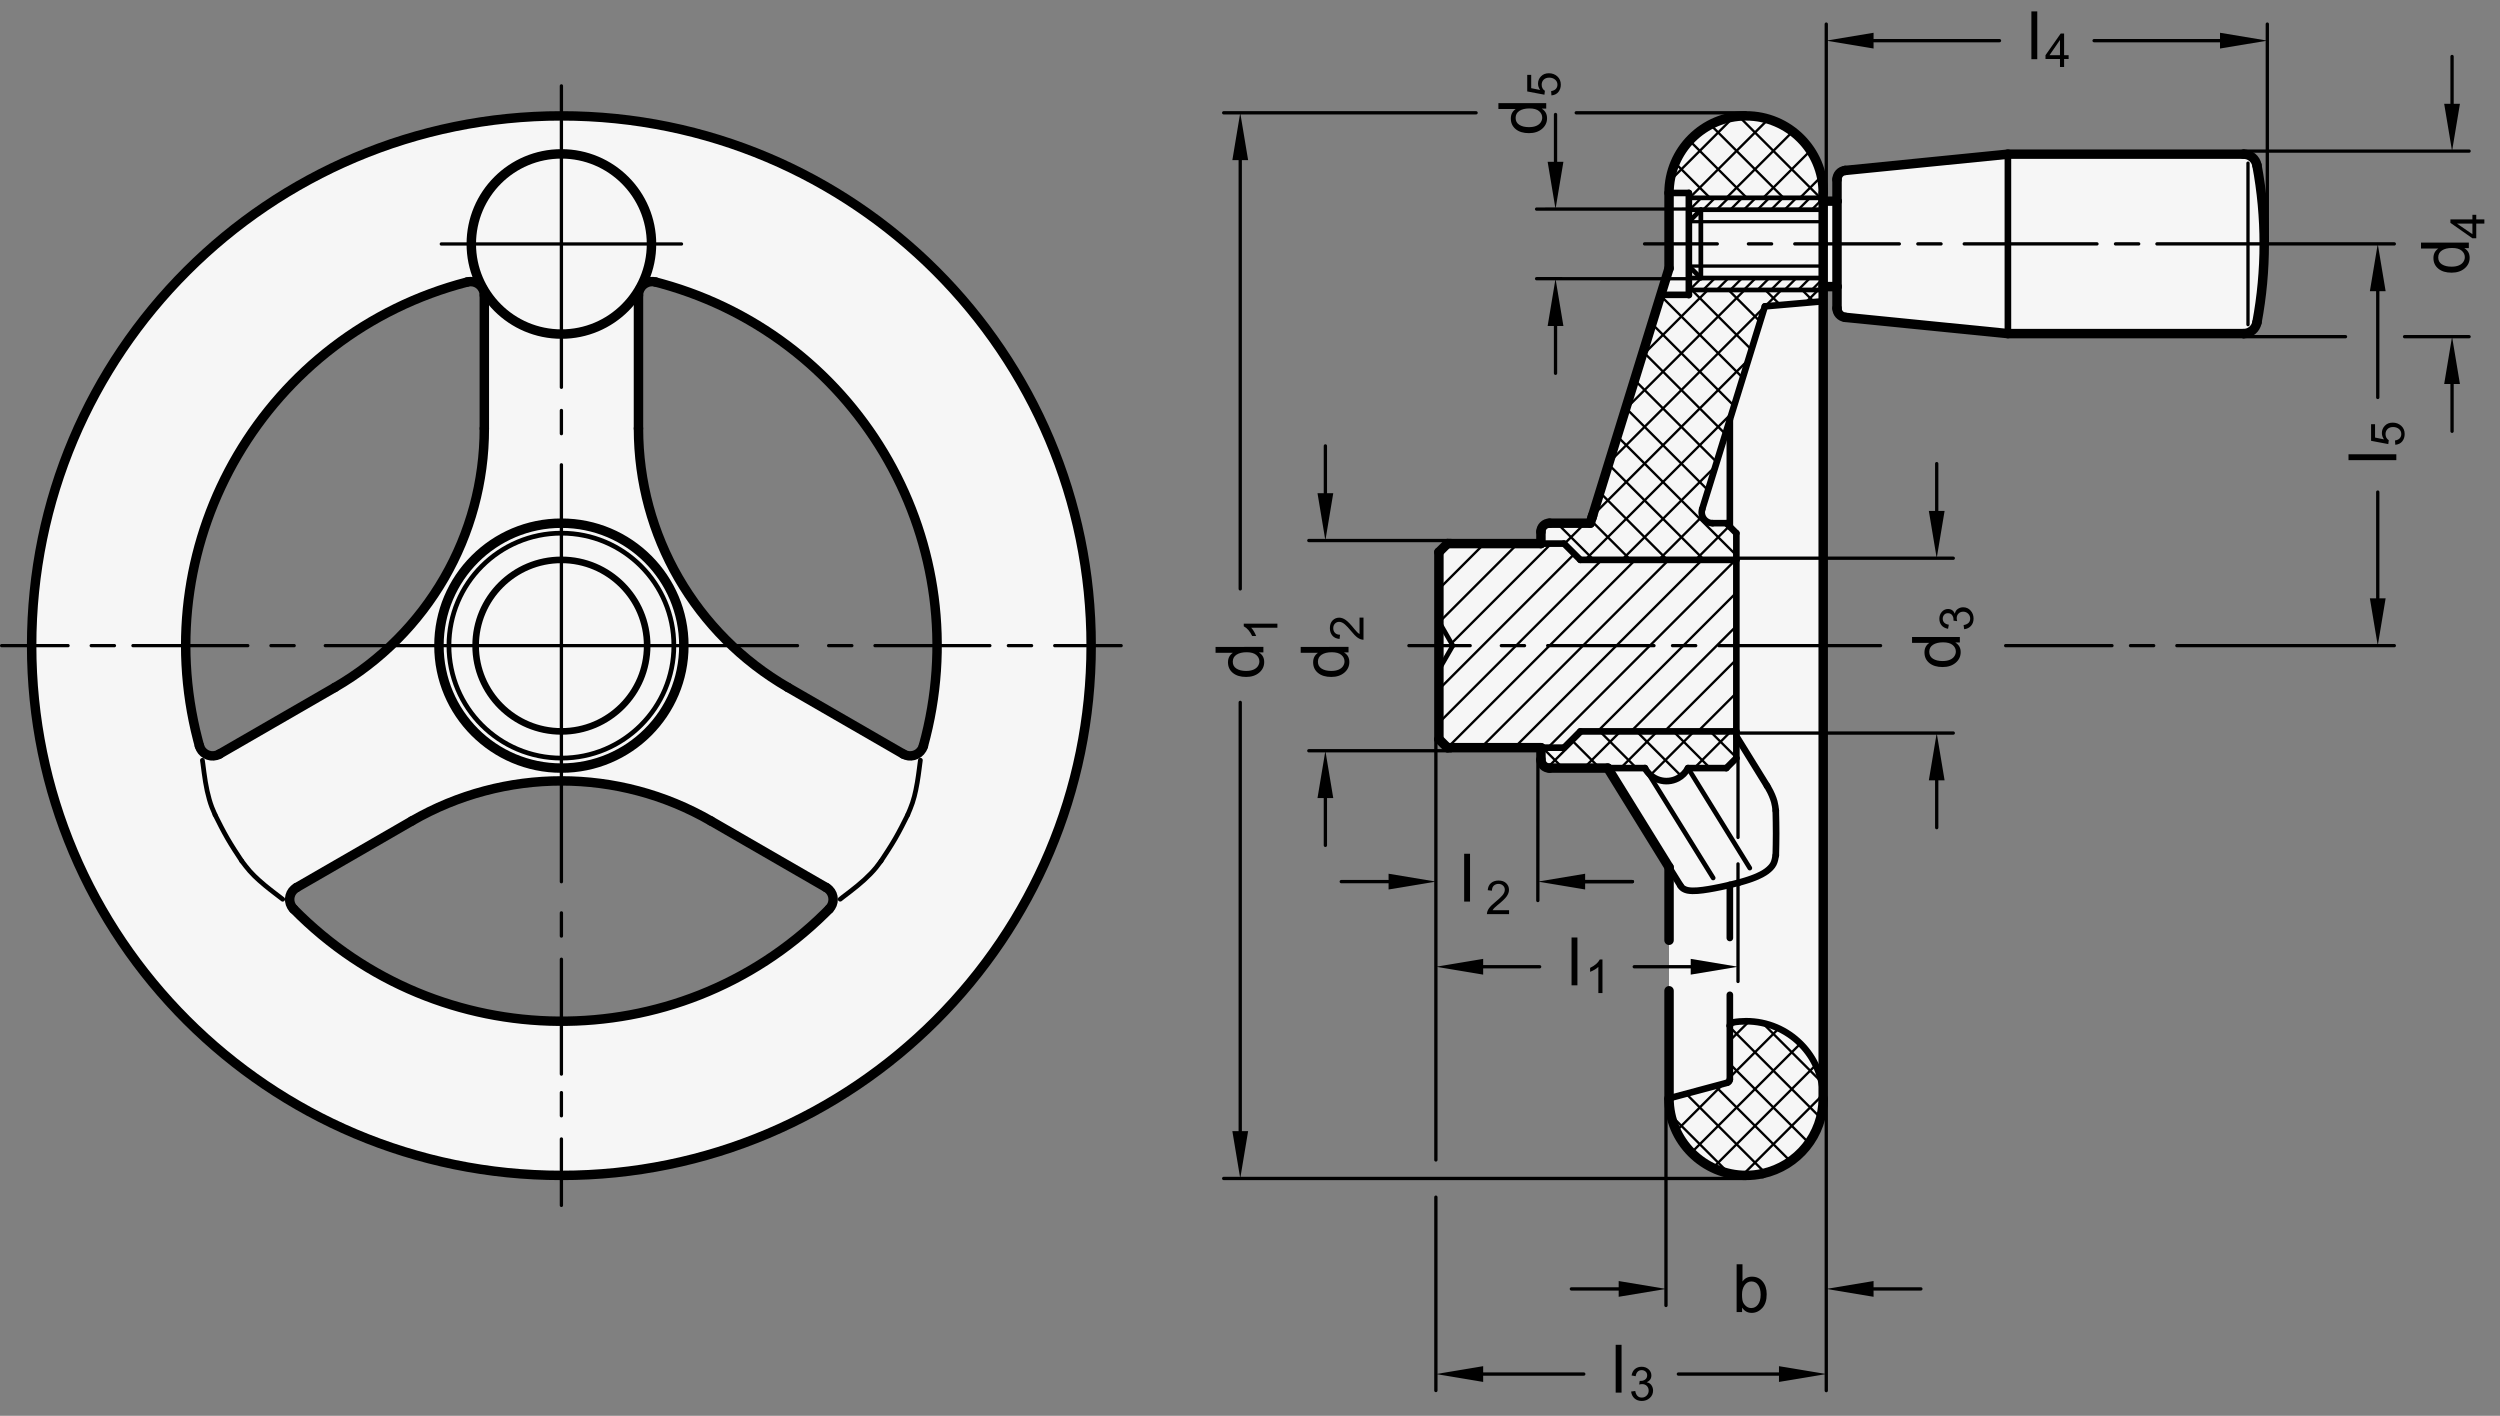 <?xml version="1.0" encoding="utf-8"?>
<!-- Generator: Adobe Illustrator 19.1.0, SVG Export Plug-In . SVG Version: 6.00 Build 0)  -->
<svg version="1.1" xmlns="http://www.w3.org/2000/svg" xmlns:xlink="http://www.w3.org/1999/xlink" x="0px" y="0px"
	 viewBox="0 0 374.557 212.12" enable-background="new 0 0 374.557 212.12" xml:space="preserve">
<rect x="0" y="0" width="374.557" height="212.12" fill="#808080" stroke="none"/>
<g id="MD_x5F_3_x5F_FUELLUNG_x5F_WS">
	<g id="LWPOLYLINE_3_">
		<path fill="#FFFFFF" d="M84.111,17.361c-27.902,0-53.756,14.651-68.092,38.589C5.424,73.669,2.135,94.812,6.844,114.913
			l23.033-3.162c-0.084-0.303-0.165-0.606-0.244-0.91c-7.792-30.087,10.281-60.794,40.368-68.587
			c0.168-0.043,0.34-0.065,0.514-0.065c1.131,0,2.048,0.917,2.048,2.048h23.095c0-0.173,0.022-0.346,0.065-0.514
			c0.284-1.095,1.401-1.753,2.496-1.469c0.336,0.087,0.672,0.177,1.006,0.27c29.918,8.314,47.432,39.308,39.117,69.227
			c-0.046,0.167-0.113,0.327-0.2,0.477c-0.566,0.98-1.818,1.315-2.798,0.75l-17.285-9.979
			c-13.863-8.004-22.403-22.795-22.403-38.803V44.236H72.563v19.959c0,16.008-8.54,30.799-22.403,38.803l-17.285,9.979
			c-0.15,0.087-0.31,0.154-0.477,0.2c-1.09,0.302-2.219-0.337-2.521-1.427l-23.033,3.162c10.047,42.672,52.784,69.121,95.457,59.074
			c12.687-2.987,24.443-9.052,34.23-17.659l-12.296-20.139c-0.22,0.224-0.442,0.446-0.666,0.666
			c-22.16,21.792-57.79,21.494-79.582-0.666c-0.121-0.124-0.227-0.262-0.313-0.412c-0.566-0.98-0.23-2.232,0.75-2.798l17.285-9.979
			c13.863-8.004,30.943-8.004,44.806,0l17.285,9.979c0.15,0.087,0.288,0.192,0.412,0.313c0.807,0.793,0.817,2.09,0.024,2.897
			l12.296,20.139c19.879-17.479,29.735-43.717,26.28-69.961C157.612,46.874,123.944,17.353,84.111,17.361z"/>
	</g>
	<g id="LWPOLYLINE_4_">
		<path fill="#FFFFFF" d="M275.226,42.941v3.25c0,0.699,0.53,1.284,1.225,1.353l24.378,2.438h35.3c0.986,0,1.832-0.702,2.013-1.672
			c1.455-7.779,1.455-15.761,0-23.54c-0.181-0.969-1.027-1.672-2.013-1.672h-35.3l-24.378,2.438
			c-0.695,0.07-1.225,0.655-1.225,1.353v3.25h-2.07v-1.231c0-6.378-5.17-11.548-11.548-11.548c-6.378,0-11.548,5.17-11.548,11.548
			v11.294l-11.798,38.182h-6.113c-0.707,0-1.281,0.573-1.281,1.281v1.777h-14.008l-1.281,1.281v28.016l1.281,1.281h14.008v1.777
			c0,0.707,0.573,1.281,1.281,1.281h8.729l9.182,14.857v34.619c0,6.378,5.17,11.548,11.548,11.548c0.82,0,1.637-0.087,2.438-0.26
			c5.315-1.148,9.109-5.849,9.109-11.287V42.941H275.226z"/>
	</g>
</g>
<g id="MD_x5F_3_x5F_FUELLUNG_x5F_GR">
	<g id="LWPOLYLINE">
		<path fill="#F6F6F6" d="M275.226,42.941v3.25c0,0.699,0.53,1.284,1.225,1.353l24.378,2.438h35.3c0.986,0,1.832-0.702,2.013-1.672
			c1.455-7.779,1.455-15.761,0-23.54c-0.181-0.969-1.027-1.672-2.013-1.672h-35.3l-24.378,2.438
			c-0.695,0.07-1.225,0.655-1.225,1.353v3.25h-2.07v-1.231c0-6.378-5.17-11.548-11.548-11.548c-6.378,0-11.548,5.17-11.548,11.548
			v11.294l-11.798,38.182h-6.113c-0.707,0-1.281,0.573-1.281,1.281v1.777h-14.008l-1.281,1.281v28.016l1.281,1.281h14.008v1.777
			c0,0.707,0.573,1.281,1.281,1.281h8.729l9.182,14.857v34.619c0,6.378,5.17,11.548,11.548,11.548c0.82,0,1.637-0.087,2.438-0.26
			c5.315-1.148,9.109-5.849,9.109-11.287V42.941H275.226z"/>
	</g>
	<g id="LWPOLYLINE_1_">
		<path fill="#F6F6F6" d="M84.111,17.361c-27.902,0-53.756,14.651-68.092,38.589C5.424,73.669,2.135,94.812,6.844,114.913
			l23.033-3.162c-0.084-0.303-0.165-0.606-0.244-0.91c-7.792-30.087,10.281-60.794,40.368-68.587
			c0.168-0.043,0.34-0.065,0.514-0.065c1.131,0,2.048,0.917,2.048,2.048h23.095c0-0.173,0.022-0.346,0.065-0.514
			c0.284-1.095,1.401-1.753,2.496-1.469c0.336,0.087,0.672,0.177,1.006,0.27c29.918,8.314,47.432,39.308,39.117,69.227
			c-0.046,0.167-0.113,0.327-0.2,0.477c-0.566,0.98-1.818,1.315-2.798,0.75l-17.285-9.979
			c-13.863-8.004-22.403-22.795-22.403-38.803V44.236H72.563v19.959c0,16.008-8.54,30.799-22.403,38.803l-17.285,9.979
			c-0.15,0.087-0.31,0.154-0.477,0.2c-1.09,0.302-2.219-0.337-2.521-1.427l-23.033,3.162c10.047,42.672,52.784,69.121,95.457,59.074
			c12.687-2.987,24.443-9.052,34.23-17.659l-12.296-20.139c-0.22,0.224-0.442,0.446-0.666,0.666
			c-22.16,21.792-57.79,21.494-79.582-0.666c-0.121-0.124-0.227-0.262-0.313-0.412c-0.566-0.98-0.23-2.232,0.75-2.798l17.285-9.979
			c13.863-8.004,30.943-8.004,44.806,0l17.285,9.979c0.15,0.087,0.288,0.192,0.412,0.313c0.807,0.793,0.817,2.09,0.024,2.897
			l12.296,20.139c19.879-17.479,29.735-43.717,26.28-69.961C157.612,46.874,123.944,17.353,84.111,17.361z"/>
	</g>
</g>
<g id="MD_x5F_1_x5F_100">
	<g id="CIRCLE">
		
			<path fill="none" stroke="#000000" stroke-width="1.417" stroke-linecap="round" stroke-linejoin="round" stroke-miterlimit="10" d="
			M4.741,96.731c0-43.835,35.535-79.37,79.37-79.37s79.37,35.535,79.37,79.37s-35.535,79.37-79.37,79.37S4.741,140.566,4.741,96.731
			L4.741,96.731z"/>
	</g>
	<g id="ARC">
		
			<path fill="none" stroke="#000000" stroke-width="1.417" stroke-linecap="round" stroke-linejoin="round" stroke-miterlimit="10" d="
			M138.344,111.75c8.295-29.952-9.262-60.958-39.214-69.253c-0.303-0.084-0.606-0.165-0.91-0.244"/>
	</g>
	<g id="ARC_1_">
		
			<path fill="none" stroke="#000000" stroke-width="1.417" stroke-linecap="round" stroke-linejoin="round" stroke-miterlimit="10" d="
			M135.346,112.977c0.98,0.566,2.232,0.23,2.798-0.75c0.087-0.15,0.154-0.31,0.2-0.477"/>
	</g>
	<g id="ARC_2_">
		
			<path fill="none" stroke="#000000" stroke-width="1.417" stroke-linecap="round" stroke-linejoin="round" stroke-miterlimit="10" d="
			M98.22,42.253c-1.095-0.284-2.213,0.374-2.496,1.469c-0.043,0.168-0.065,0.34-0.065,0.514"/>
	</g>
	<g id="LINE">
		
			<line fill="none" stroke="#000000" stroke-width="1.417" stroke-linecap="round" stroke-linejoin="round" stroke-miterlimit="10" x1="135.346" y1="112.977" x2="118.061" y2="102.998"/>
	</g>
	<g id="ARC_3_">
		
			<path fill="none" stroke="#000000" stroke-width="1.417" stroke-linecap="round" stroke-linejoin="round" stroke-miterlimit="10" d="
			M95.658,64.195c0,16.008,8.54,30.799,22.403,38.803"/>
	</g>
	<g id="CIRCLE_1_">
		
			<path fill="none" stroke="#000000" stroke-width="1.417" stroke-linecap="round" stroke-linejoin="round" stroke-miterlimit="10" d="
			M70.611,36.553c0-7.456,6.044-13.499,13.499-13.499S97.61,29.097,97.61,36.553s-6.044,13.499-13.499,13.499
			S70.611,44.008,70.611,36.553L70.611,36.553z"/>
	</g>
	<g id="CIRCLE_3_">
		
			<path fill="none" stroke="#000000" stroke-width="1.417" stroke-linecap="round" stroke-linejoin="round" stroke-miterlimit="10" d="
			M65.765,96.731c0-10.132,8.214-18.346,18.346-18.346s18.346,8.214,18.346,18.346s-8.214,18.346-18.346,18.346
			S65.765,106.863,65.765,96.731L65.765,96.731z"/>
	</g>
	<g id="LINE_29_">
		
			<line fill="none" stroke="#000000" stroke-width="1.417" stroke-linecap="round" stroke-linejoin="round" stroke-miterlimit="10" x1="273.156" y1="164.553" x2="273.156" y2="42.941"/>
	</g>
	<g id="LINE_40_">
		
			<line fill="none" stroke="#000000" stroke-width="1.417" stroke-linecap="round" stroke-linejoin="round" stroke-miterlimit="10" x1="273.156" y1="30.139" x2="273.156" y2="28.908"/>
	</g>
	<g id="LINE_41_">
		
			<line fill="none" stroke="#000000" stroke-width="1.417" stroke-linecap="round" stroke-linejoin="round" stroke-miterlimit="10" x1="250.061" y1="28.908" x2="250.061" y2="40.203"/>
	</g>
	<g id="LINE_42_">
		
			<line fill="none" stroke="#000000" stroke-width="1.417" stroke-linecap="round" stroke-linejoin="round" stroke-miterlimit="10" x1="250.061" y1="129.934" x2="250.061" y2="140.872"/>
	</g>
	<g id="LINE_43_">
		
			<line fill="none" stroke="#000000" stroke-width="1.417" stroke-linecap="round" stroke-linejoin="round" stroke-miterlimit="10" x1="250.061" y1="148.441" x2="250.061" y2="164.553"/>
	</g>
	<g id="LINE_44_">
		
			<line fill="none" stroke="#000000" stroke-width="1.417" stroke-linecap="round" stroke-linejoin="round" stroke-miterlimit="10" x1="240.879" y1="115.077" x2="250.061" y2="129.934"/>
	</g>
	<g id="LINE_46_">
		
			<line fill="none" stroke="#000000" stroke-width="1.417" stroke-linecap="round" stroke-linejoin="round" stroke-miterlimit="10" x1="273.156" y1="36.54" x2="273.156" y2="42.837"/>
	</g>
	<g id="LINE_47_">
		
			<line fill="none" stroke="#000000" stroke-width="1.417" stroke-linecap="round" stroke-linejoin="round" stroke-miterlimit="10" x1="273.156" y1="30.139" x2="273.156" y2="36.54"/>
	</g>
	<g id="LINE_48_">
		
			<line fill="none" stroke="#000000" stroke-width="1.417" stroke-linecap="round" stroke-linejoin="round" stroke-miterlimit="10" x1="238.521" y1="77.546" x2="238.616" y2="77.238"/>
	</g>
	<g id="LINE_49_">
		
			<line fill="none" stroke="#000000" stroke-width="1.417" stroke-linecap="round" stroke-linejoin="round" stroke-miterlimit="10" x1="250.061" y1="40.203" x2="238.262" y2="78.384"/>
	</g>
	<g id="ARC_4_">
		
			<path fill="none" stroke="#000000" stroke-width="1.417" stroke-linecap="round" stroke-linejoin="round" stroke-miterlimit="10" d="
			M273.156,28.908c0-6.378-5.17-11.548-11.548-11.548c-6.378,0-11.548,5.17-11.548,11.548"/>
	</g>
	<g id="LINE_70_">
		
			<line fill="none" stroke="#000000" stroke-width="1.417" stroke-linecap="round" stroke-linejoin="round" stroke-miterlimit="10" x1="232.149" y1="115.077" x2="240.879" y2="115.077"/>
	</g>
	<g id="ARC_5_">
		
			<path fill="none" stroke="#000000" stroke-width="1.417" stroke-linecap="round" stroke-linejoin="round" stroke-miterlimit="10" d="
			M230.869,113.796c0,0.707,0.573,1.281,1.281,1.281"/>
	</g>
	<g id="LINE_73_">
		
			<line fill="none" stroke="#000000" stroke-width="1.417" stroke-linecap="round" stroke-linejoin="round" stroke-miterlimit="10" x1="230.869" y1="113.796" x2="230.869" y2="112.019"/>
	</g>
	<g id="LINE_74_">
		
			<line fill="none" stroke="#000000" stroke-width="1.417" stroke-linecap="round" stroke-linejoin="round" stroke-miterlimit="10" x1="216.861" y1="112.019" x2="230.869" y2="112.019"/>
	</g>
	<g id="LINE_75_">
		
			<line fill="none" stroke="#000000" stroke-width="1.417" stroke-linecap="round" stroke-linejoin="round" stroke-miterlimit="10" x1="215.58" y1="110.738" x2="216.861" y2="112.019"/>
	</g>
	<g id="LINE_76_">
		
			<line fill="none" stroke="#000000" stroke-width="1.417" stroke-linecap="round" stroke-linejoin="round" stroke-miterlimit="10" x1="215.58" y1="110.738" x2="215.58" y2="82.723"/>
	</g>
	<g id="LINE_77_">
		
			<line fill="none" stroke="#000000" stroke-width="1.417" stroke-linecap="round" stroke-linejoin="round" stroke-miterlimit="10" x1="216.861" y1="81.442" x2="215.58" y2="82.723"/>
	</g>
	<g id="LINE_78_">
		
			<line fill="none" stroke="#000000" stroke-width="1.417" stroke-linecap="round" stroke-linejoin="round" stroke-miterlimit="10" x1="230.869" y1="81.442" x2="216.861" y2="81.442"/>
	</g>
	<g id="LINE_79_">
		
			<line fill="none" stroke="#000000" stroke-width="1.417" stroke-linecap="round" stroke-linejoin="round" stroke-miterlimit="10" x1="230.869" y1="81.442" x2="230.869" y2="79.665"/>
	</g>
	<g id="ARC_6_">
		
			<path fill="none" stroke="#000000" stroke-width="1.417" stroke-linecap="round" stroke-linejoin="round" stroke-miterlimit="10" d="
			M232.149,78.384c-0.707,0-1.281,0.573-1.281,1.281"/>
	</g>
	<g id="LINE_80_">
		
			<line fill="none" stroke="#000000" stroke-width="1.417" stroke-linecap="round" stroke-linejoin="round" stroke-miterlimit="10" x1="238.262" y1="78.384" x2="232.149" y2="78.384"/>
	</g>
	<g id="ARC_7_">
		
			<path fill="none" stroke="#000000" stroke-width="1.417" stroke-linecap="round" stroke-linejoin="round" stroke-miterlimit="10" d="
			M264.047,175.84c5.315-1.148,9.109-5.849,9.109-11.287"/>
	</g>
	<g id="ARC_11_">
		
			<path fill="none" stroke="#000000" stroke-width="1.417" stroke-linecap="round" stroke-linejoin="round" stroke-miterlimit="10" d="
			M250.061,164.553c0,6.378,5.17,11.548,11.548,11.548c0.82,0,1.637-0.087,2.438-0.26"/>
	</g>
	<g id="LINE_96_">
		
			<line fill="none" stroke="#000000" stroke-width="1.417" stroke-linecap="round" stroke-linejoin="round" stroke-miterlimit="10" x1="275.226" y1="30.139" x2="275.226" y2="26.889"/>
	</g>
	<g id="ARC_12_">
		
			<path fill="none" stroke="#000000" stroke-width="1.417" stroke-linecap="round" stroke-linejoin="round" stroke-miterlimit="10" d="
			M276.451,25.536c-0.695,0.07-1.225,0.655-1.225,1.353"/>
	</g>
	<g id="LINE_97_">
		
			<line fill="none" stroke="#000000" stroke-width="1.417" stroke-linecap="round" stroke-linejoin="round" stroke-miterlimit="10" x1="276.451" y1="25.536" x2="300.829" y2="23.098"/>
	</g>
	<g id="LINE_98_">
		
			<line fill="none" stroke="#000000" stroke-width="1.417" stroke-linecap="round" stroke-linejoin="round" stroke-miterlimit="10" x1="300.829" y1="23.098" x2="336.129" y2="23.098"/>
	</g>
	<g id="LINE_99_">
		
			<line fill="none" stroke="#000000" stroke-width="1.417" stroke-linecap="round" stroke-linejoin="round" stroke-miterlimit="10" x1="275.226" y1="42.941" x2="275.226" y2="46.19"/>
	</g>
	<g id="ARC_13_">
		
			<path fill="none" stroke="#000000" stroke-width="1.417" stroke-linecap="round" stroke-linejoin="round" stroke-miterlimit="10" d="
			M275.226,46.19c0,0.699,0.53,1.284,1.225,1.353"/>
	</g>
	<g id="LINE_100_">
		
			<line fill="none" stroke="#000000" stroke-width="1.417" stroke-linecap="round" stroke-linejoin="round" stroke-miterlimit="10" x1="276.451" y1="47.544" x2="300.829" y2="49.981"/>
	</g>
	<g id="LINE_101_">
		
			<line fill="none" stroke="#000000" stroke-width="1.417" stroke-linecap="round" stroke-linejoin="round" stroke-miterlimit="10" x1="300.829" y1="49.981" x2="336.129" y2="49.981"/>
	</g>
	<g id="ARC_14_">
		
			<path fill="none" stroke="#000000" stroke-width="1.417" stroke-linecap="round" stroke-linejoin="round" stroke-miterlimit="10" d="
			M338.143,48.31c1.455-7.779,1.455-15.761,0-23.54"/>
	</g>
	<g id="ARC_15_">
		
			<path fill="none" stroke="#000000" stroke-width="1.417" stroke-linecap="round" stroke-linejoin="round" stroke-miterlimit="10" d="
			M336.129,49.981c0.986,0,1.832-0.702,2.013-1.672"/>
	</g>
	<g id="ARC_16_">
		
			<path fill="none" stroke="#000000" stroke-width="1.417" stroke-linecap="round" stroke-linejoin="round" stroke-miterlimit="10" d="
			M338.143,24.77c-0.181-0.969-1.027-1.672-2.013-1.672"/>
	</g>
	<g id="LINE_104_">
		
			<line fill="none" stroke="#000000" stroke-width="1.417" stroke-linecap="round" stroke-linejoin="round" stroke-miterlimit="10" x1="273.156" y1="30.139" x2="275.226" y2="30.139"/>
	</g>
	<g id="LINE_105_">
		
			<line fill="none" stroke="#000000" stroke-width="1.417" stroke-linecap="round" stroke-linejoin="round" stroke-miterlimit="10" x1="273.156" y1="42.941" x2="275.226" y2="42.941"/>
	</g>
	<g id="LINE_126_">
		
			<line fill="none" stroke="#000000" stroke-width="1.417" stroke-linecap="round" stroke-linejoin="round" stroke-miterlimit="10" x1="275.226" y1="30.139" x2="275.226" y2="42.941"/>
	</g>
	<g id="LINE_142_">
		
			<line fill="none" stroke="#000000" stroke-width="1.417" stroke-linecap="round" stroke-linejoin="round" stroke-miterlimit="10" x1="95.658" y1="64.195" x2="95.658" y2="44.236"/>
	</g>
	<g id="ARC_17_">
		
			<path fill="none" stroke="#000000" stroke-width="1.417" stroke-linecap="round" stroke-linejoin="round" stroke-miterlimit="10" d="
			M70.001,42.253c-30.087,7.792-48.16,38.5-40.368,68.587c0.079,0.304,0.16,0.607,0.244,0.91"/>
	</g>
	<g id="ARC_18_">
		
			<path fill="none" stroke="#000000" stroke-width="1.417" stroke-linecap="round" stroke-linejoin="round" stroke-miterlimit="10" d="
			M72.563,44.236c0-1.131-0.917-2.048-2.048-2.048c-0.173,0-0.346,0.022-0.514,0.065"/>
	</g>
	<g id="ARC_19_">
		
			<path fill="none" stroke="#000000" stroke-width="1.417" stroke-linecap="round" stroke-linejoin="round" stroke-miterlimit="10" d="
			M29.877,111.75c0.302,1.09,1.43,1.729,2.521,1.427c0.167-0.046,0.327-0.113,0.477-0.2"/>
	</g>
	<g id="LINE_143_">
		
			<line fill="none" stroke="#000000" stroke-width="1.417" stroke-linecap="round" stroke-linejoin="round" stroke-miterlimit="10" x1="72.563" y1="44.236" x2="72.563" y2="64.195"/>
	</g>
	<g id="ARC_20_">
		
			<path fill="none" stroke="#000000" stroke-width="1.417" stroke-linecap="round" stroke-linejoin="round" stroke-miterlimit="10" d="
			M50.16,102.998c13.863-8.004,22.403-22.795,22.403-38.803"/>
	</g>
	<g id="LINE_144_">
		
			<line fill="none" stroke="#000000" stroke-width="1.417" stroke-linecap="round" stroke-linejoin="round" stroke-miterlimit="10" x1="50.16" y1="102.998" x2="32.875" y2="112.977"/>
	</g>
	<g id="ARC_21_">
		
			<path fill="none" stroke="#000000" stroke-width="1.417" stroke-linecap="round" stroke-linejoin="round" stroke-miterlimit="10" d="
			M43.987,136.188c21.792,22.16,57.422,22.458,79.582,0.666c0.224-0.22,0.446-0.442,0.666-0.666"/>
	</g>
	<g id="ARC_22_">
		
			<path fill="none" stroke="#000000" stroke-width="1.417" stroke-linecap="round" stroke-linejoin="round" stroke-miterlimit="10" d="
			M44.423,132.978c-0.98,0.566-1.315,1.818-0.75,2.798c0.087,0.15,0.192,0.288,0.313,0.412"/>
	</g>
	<g id="ARC_23_">
		
			<path fill="none" stroke="#000000" stroke-width="1.417" stroke-linecap="round" stroke-linejoin="round" stroke-miterlimit="10" d="
			M124.235,136.188c0.793-0.807,0.782-2.103-0.024-2.897c-0.124-0.121-0.262-0.227-0.412-0.313"/>
	</g>
	<g id="LINE_145_">
		
			<line fill="none" stroke="#000000" stroke-width="1.417" stroke-linecap="round" stroke-linejoin="round" stroke-miterlimit="10" x1="44.423" y1="132.978" x2="61.708" y2="122.999"/>
	</g>
	<g id="ARC_24_">
		
			<path fill="none" stroke="#000000" stroke-width="1.417" stroke-linecap="round" stroke-linejoin="round" stroke-miterlimit="10" d="
			M106.514,122.999c-13.863-8.004-30.943-8.004-44.806,0"/>
	</g>
	<g id="LINE_146_">
		
			<line fill="none" stroke="#000000" stroke-width="1.417" stroke-linecap="round" stroke-linejoin="round" stroke-miterlimit="10" x1="106.514" y1="122.999" x2="123.798" y2="132.978"/>
	</g>
</g>
<g id="MD_x5F_1_x5F_070">
	<g id="CIRCLE_2_">
		
			<path fill="none" stroke="#000000" stroke-width="0.992" stroke-linecap="round" stroke-linejoin="round" stroke-miterlimit="10" d="
			M71.262,96.731c0-7.096,5.753-12.849,12.849-12.849S96.96,89.634,96.96,96.731c0,7.096-5.753,12.849-12.849,12.849
			S71.262,103.827,71.262,96.731L71.262,96.731z"/>
	</g>
	<g id="LINE_45_">
		
			<line fill="none" stroke="#000000" stroke-width="0.992" stroke-linecap="round" stroke-linejoin="round" stroke-miterlimit="10" x1="264.745" y1="117.74" x2="260.145" y2="110.296"/>
	</g>
	<g id="SPLINE_3_">
		
			<path fill="none" stroke="#000000" stroke-width="0.992" stroke-linecap="round" stroke-linejoin="round" stroke-miterlimit="10" d="
			M256.582,78.384c-0.114-0.007-0.229-0.014-0.341-0.036c-0.122-0.024-0.24-0.066-0.353-0.119c-0.119-0.057-0.232-0.127-0.334-0.211
			c-0.106-0.086-0.2-0.185-0.281-0.295c-0.081-0.11-0.148-0.229-0.199-0.356c-0.049-0.122-0.083-0.251-0.103-0.381
			c-0.018-0.123-0.023-0.249-0.01-0.372c0.012-0.113,0.039-0.225,0.066-0.336"/>
	</g>
	<g id="LINE_50_">
		
			<line fill="none" stroke="#000000" stroke-width="0.992" stroke-linecap="round" stroke-linejoin="round" stroke-miterlimit="10" x1="255.028" y1="76.278" x2="264.415" y2="45.9"/>
	</g>
	<g id="LINE_51_">
		
			<line fill="none" stroke="#000000" stroke-width="0.992" stroke-linecap="round" stroke-linejoin="round" stroke-miterlimit="10" x1="258.647" y1="78.384" x2="256.582" y2="78.384"/>
	</g>
	<g id="LINE_52_">
		
			<line fill="none" stroke="#000000" stroke-width="0.992" stroke-linecap="round" stroke-linejoin="round" stroke-miterlimit="10" x1="260.145" y1="83.882" x2="260.145" y2="79.882"/>
	</g>
	<g id="LINE_68_">
		
			<line fill="none" stroke="#000000" stroke-width="0.992" stroke-linecap="round" stroke-linejoin="round" stroke-miterlimit="10" x1="260.145" y1="109.579" x2="260.145" y2="83.882"/>
	</g>
	<g id="LINE_69_">
		
			<line fill="none" stroke="#000000" stroke-width="0.992" stroke-linecap="round" stroke-linejoin="round" stroke-miterlimit="10" x1="260.145" y1="113.579" x2="260.145" y2="109.579"/>
	</g>
	<g id="LINE_71_">
		
			<line fill="none" stroke="#000000" stroke-width="0.992" stroke-linecap="round" stroke-linejoin="round" stroke-miterlimit="10" x1="240.879" y1="115.077" x2="246.454" y2="115.077"/>
	</g>
	<g id="LINE_72_">
		
			<line fill="none" stroke="#000000" stroke-width="0.992" stroke-linecap="round" stroke-linejoin="round" stroke-miterlimit="10" x1="252.902" y1="115.077" x2="258.647" y2="115.077"/>
	</g>
	<g id="ARC_8_">
		
			<path fill="none" stroke="#000000" stroke-width="0.992" stroke-linecap="round" stroke-linejoin="round" stroke-miterlimit="10" d="
			M273.156,164.553c0-6.378-5.17-11.548-11.548-11.548c-0.676,0-1.35,0.059-2.015,0.177"/>
	</g>
	<g id="ARC_9_">
		
			<path fill="none" stroke="#000000" stroke-width="0.992" stroke-linecap="round" stroke-linejoin="round" stroke-miterlimit="10" d="
			M259.593,153.183c-0.245,0.043-0.423,0.256-0.423,0.504"/>
	</g>
	<g id="SPLINE_4_">
		
			<path fill="none" stroke="#000000" stroke-width="0.992" stroke-linecap="round" stroke-linejoin="round" stroke-miterlimit="10" d="
			M260.502,132.24c0.163-0.045,0.325-0.089,0.484-0.135c0.169-0.048,0.334-0.097,0.495-0.147c0.159-0.049,0.315-0.098,0.467-0.148
			c0.159-0.052,0.313-0.105,0.465-0.16c0.171-0.062,0.338-0.125,0.5-0.19c0.129-0.052,0.255-0.104,0.378-0.158
			c0.217-0.095,0.426-0.196,0.625-0.302c0.157-0.084,0.308-0.17,0.453-0.262c0.114-0.072,0.225-0.147,0.331-0.225
			c0.215-0.159,0.411-0.334,0.59-0.526c0.16-0.171,0.305-0.356,0.415-0.573c0.186-0.367,0.268-0.826,0.35-1.284"/>
	</g>
	<g id="SPLINE_5_">
		
			<path fill="none" stroke="#000000" stroke-width="0.992" stroke-linecap="round" stroke-linejoin="round" stroke-miterlimit="10" d="
			M251.765,132.677c0.05,0.079,0.1,0.157,0.158,0.224c0.04,0.046,0.083,0.087,0.129,0.125c0.057,0.048,0.117,0.092,0.181,0.131
			c0.081,0.05,0.168,0.092,0.261,0.129c0.079,0.031,0.163,0.058,0.252,0.08c0.055,0.014,0.113,0.026,0.172,0.037
			c0.198,0.036,0.421,0.056,0.67,0.061c0.224,0.004,0.471-0.004,0.744-0.024c0.246-0.018,0.513-0.046,0.802-0.084
			c0.262-0.034,0.543-0.076,0.841-0.126c0.269-0.045,0.551-0.095,0.844-0.15c0.286-0.054,0.581-0.113,0.88-0.175
			c0.168-0.035,0.337-0.071,0.506-0.108c0.173-0.038,0.346-0.076,0.518-0.115c0.177-0.04,0.354-0.081,0.528-0.123
			c0.429-0.103,0.84-0.21,1.252-0.318"/>
	</g>
	<g id="SPLINE_6_">
		
			<path fill="none" stroke="#000000" stroke-width="0.992" stroke-linecap="round" stroke-linejoin="round" stroke-miterlimit="10" d="
			M266.054,121.464c-0.052-0.451-0.104-0.902-0.228-1.352c-0.043-0.157-0.095-0.314-0.151-0.469
			c-0.06-0.167-0.125-0.333-0.195-0.496c-0.075-0.175-0.156-0.349-0.241-0.52c-0.107-0.217-0.219-0.432-0.345-0.638
			c-0.05-0.083-0.103-0.164-0.155-0.245"/>
	</g>
	<g id="SPLINE_7_">
		
			<path fill="none" stroke="#000000" stroke-width="0.992" stroke-linecap="round" stroke-linejoin="round" stroke-miterlimit="10" d="
			M266.054,128.131c0.025-1.071,0.05-2.141,0.05-3.253c0-1.111-0.025-2.263-0.05-3.414"/>
	</g>
	<g id="LINE_94_">
		
			<line fill="none" stroke="#000000" stroke-width="0.992" stroke-linecap="round" stroke-linejoin="round" stroke-miterlimit="10" x1="259.17" y1="153.687" x2="259.17" y2="161.719"/>
	</g>
	<g id="LINE_95_">
		
			<line fill="none" stroke="#000000" stroke-width="0.992" stroke-linecap="round" stroke-linejoin="round" stroke-miterlimit="10" x1="258.79" y1="162.214" x2="250.061" y2="164.553"/>
	</g>
	<g id="ARC_10_">
		
			<path fill="none" stroke="#000000" stroke-width="0.992" stroke-linecap="round" stroke-linejoin="round" stroke-miterlimit="10" d="
			M258.79,162.214c0.224-0.06,0.38-0.263,0.38-0.495"/>
	</g>
	<g id="LINE_103_">
		
			<line fill="none" stroke="#000000" stroke-width="0.992" stroke-linecap="round" stroke-linejoin="round" stroke-miterlimit="10" x1="300.829" y1="49.981" x2="300.829" y2="23.098"/>
	</g>
	<g id="LINE_127_">
		
			<line fill="none" stroke="#000000" stroke-width="0.992" stroke-linecap="round" stroke-linejoin="round" stroke-miterlimit="10" x1="264.415" y1="45.9" x2="273.156" y2="45.135"/>
	</g>
	<g id="LINE_128_">
		
			<line fill="none" stroke="#000000" stroke-width="0.992" stroke-linecap="round" stroke-linejoin="round" stroke-miterlimit="10" x1="250.061" y1="28.908" x2="253.03" y2="28.908"/>
	</g>
	<g id="LINE_129_">
		
			<line fill="none" stroke="#000000" stroke-width="0.992" stroke-linecap="round" stroke-linejoin="round" stroke-miterlimit="10" x1="253.03" y1="28.908" x2="253.03" y2="44.221"/>
	</g>
	<g id="LINE_130_">
		
			<line fill="none" stroke="#000000" stroke-width="0.992" stroke-linecap="round" stroke-linejoin="round" stroke-miterlimit="10" x1="248.834" y1="44.171" x2="253.03" y2="44.171"/>
	</g>
	<g id="LINE_133_">
		
			<line fill="none" stroke="#000000" stroke-width="0.992" stroke-linecap="round" stroke-linejoin="round" stroke-miterlimit="10" x1="230.869" y1="81.442" x2="234.324" y2="81.442"/>
	</g>
	<g id="LINE_134_">
		
			<line fill="none" stroke="#000000" stroke-width="0.992" stroke-linecap="round" stroke-linejoin="round" stroke-miterlimit="10" x1="234.324" y1="81.442" x2="236.764" y2="83.882"/>
	</g>
	<g id="LINE_135_">
		
			<line fill="none" stroke="#000000" stroke-width="0.992" stroke-linecap="round" stroke-linejoin="round" stroke-miterlimit="10" x1="236.764" y1="83.882" x2="260.145" y2="83.882"/>
	</g>
	<g id="LINE_136_">
		
			<line fill="none" stroke="#000000" stroke-width="0.992" stroke-linecap="round" stroke-linejoin="round" stroke-miterlimit="10" x1="258.647" y1="78.384" x2="260.145" y2="79.882"/>
	</g>
	<g id="LINE_137_">
		
			<line fill="none" stroke="#000000" stroke-width="0.992" stroke-linecap="round" stroke-linejoin="round" stroke-miterlimit="10" x1="258.647" y1="115.077" x2="260.145" y2="113.579"/>
	</g>
	<g id="LINE_138_">
		
			<line fill="none" stroke="#000000" stroke-width="0.992" stroke-linecap="round" stroke-linejoin="round" stroke-miterlimit="10" x1="250.061" y1="129.934" x2="251.765" y2="132.677"/>
	</g>
	<g id="LINE_139_">
		
			<line fill="none" stroke="#000000" stroke-width="0.992" stroke-linecap="round" stroke-linejoin="round" stroke-miterlimit="10" x1="230.869" y1="112.019" x2="234.324" y2="112.019"/>
	</g>
	<g id="LINE_140_">
		
			<line fill="none" stroke="#000000" stroke-width="0.992" stroke-linecap="round" stroke-linejoin="round" stroke-miterlimit="10" x1="234.324" y1="112.019" x2="236.764" y2="109.579"/>
	</g>
	<g id="LINE_141_">
		
			<line fill="none" stroke="#000000" stroke-width="0.992" stroke-linecap="round" stroke-linejoin="round" stroke-miterlimit="10" x1="236.764" y1="109.579" x2="260.145" y2="109.579"/>
	</g>
	<g id="LINE_180_">
		
			<line fill="none" stroke="#000000" stroke-width="0.992" stroke-linecap="round" stroke-linejoin="round" stroke-miterlimit="10" x1="259.17" y1="153.687" x2="259.17" y2="149.044"/>
	</g>
	<g id="LINE_181_">
		
			<line fill="none" stroke="#000000" stroke-width="0.992" stroke-linecap="round" stroke-linejoin="round" stroke-miterlimit="10" x1="259.17" y1="140.531" x2="259.17" y2="132.577"/>
	</g>
	<g id="LINE_182_">
		
			<line fill="none" stroke="#000000" stroke-width="0.992" stroke-linecap="round" stroke-linejoin="round" stroke-miterlimit="10" x1="259.17" y1="62.874" x2="259.17" y2="78.908"/>
	</g>
	<g id="ARC_25_">
		
			<path fill="none" stroke="#000000" stroke-width="0.992" stroke-linecap="round" stroke-linejoin="round" stroke-miterlimit="10" d="
			M246.454,115.077c0.933,1.781,3.133,2.468,4.913,1.535c0.656-0.344,1.191-0.879,1.535-1.535"/>
	</g>
</g>
<g id="MD_x5F_1_x5F_050">
	<g id="SPLINE">
		
			<path fill="none" stroke="#000000" stroke-width="0.709" stroke-linecap="round" stroke-linejoin="round" stroke-miterlimit="10" d="
			M131.998,129.002c-0.24,0.329-0.48,0.658-0.735,0.971c-0.263,0.324-0.542,0.632-0.826,0.926c-0.313,0.324-0.633,0.633-0.955,0.926
			c-0.339,0.309-0.682,0.601-1.019,0.879c-0.375,0.308-0.744,0.6-1.107,0.88c-0.379,0.292-0.752,0.571-1.082,0.828
			c-0.136,0.106-0.264,0.208-0.393,0.311"/>
	</g>
	<g id="SPLINE_1_">
		
			<path fill="none" stroke="#000000" stroke-width="0.709" stroke-linecap="round" stroke-linejoin="round" stroke-miterlimit="10" d="
			M136.003,122.067c-0.597,1.196-1.195,2.393-1.862,3.549c-0.667,1.156-1.405,2.271-2.142,3.387"/>
	</g>
	<g id="SPLINE_2_">
		
			<path fill="none" stroke="#000000" stroke-width="0.709" stroke-linecap="round" stroke-linejoin="round" stroke-miterlimit="10" d="
			M137.895,113.896c-0.005,0.031-0.009,0.061-0.013,0.092c-0.029,0.199-0.056,0.414-0.084,0.633
			c-0.029,0.226-0.059,0.455-0.089,0.689c-0.038,0.289-0.078,0.587-0.121,0.89c-0.048,0.335-0.1,0.678-0.159,1.027
			c-0.063,0.372-0.134,0.75-0.215,1.134c-0.132,0.631-0.291,1.278-0.506,1.919c-0.202,0.599-0.453,1.192-0.705,1.786"/>
	</g>
	<g id="LINE_107_">
		
			<line fill="none" stroke="#000000" stroke-width="0.709" stroke-linecap="round" stroke-linejoin="round" stroke-miterlimit="10" x1="254.825" y1="41.657" x2="254.825" y2="36.54"/>
	</g>
	<g id="LINE_108_">
		
			<line fill="none" stroke="#000000" stroke-width="0.709" stroke-linecap="round" stroke-linejoin="round" stroke-miterlimit="10" x1="273.156" y1="41.657" x2="253.03" y2="41.657"/>
	</g>
	<g id="LINE_109_">
		
			<line fill="none" stroke="#000000" stroke-width="0.709" stroke-linecap="round" stroke-linejoin="round" stroke-miterlimit="10" x1="253.03" y1="43.44" x2="273.156" y2="43.44"/>
	</g>
	<g id="LINE_120_">
		
			<line fill="none" stroke="#000000" stroke-width="0.709" stroke-linecap="round" stroke-linejoin="round" stroke-miterlimit="10" x1="254.825" y1="41.657" x2="253.03" y2="39.863"/>
	</g>
	<g id="LINE_122_">
		
			<line fill="none" stroke="#000000" stroke-width="0.709" stroke-linecap="round" stroke-linejoin="round" stroke-miterlimit="10" x1="254.825" y1="31.422" x2="254.825" y2="36.54"/>
	</g>
	<g id="LINE_123_">
		
			<line fill="none" stroke="#000000" stroke-width="0.709" stroke-linecap="round" stroke-linejoin="round" stroke-miterlimit="10" x1="273.156" y1="31.422" x2="253.03" y2="31.422"/>
	</g>
	<g id="LINE_124_">
		
			<line fill="none" stroke="#000000" stroke-width="0.709" stroke-linecap="round" stroke-linejoin="round" stroke-miterlimit="10" x1="253.03" y1="29.64" x2="273.156" y2="29.64"/>
	</g>
	<g id="LINE_125_">
		
			<line fill="none" stroke="#000000" stroke-width="0.709" stroke-linecap="round" stroke-linejoin="round" stroke-miterlimit="10" x1="254.825" y1="31.422" x2="253.03" y2="33.216"/>
	</g>
	<g id="LINE_131_">
		
			<line fill="none" stroke="#000000" stroke-width="0.709" stroke-linecap="round" stroke-linejoin="round" stroke-miterlimit="10" x1="215.58" y1="93.123" x2="217.663" y2="96.731"/>
	</g>
	<g id="LINE_132_">
		
			<line fill="none" stroke="#000000" stroke-width="0.709" stroke-linecap="round" stroke-linejoin="round" stroke-miterlimit="10" x1="217.663" y1="96.731" x2="215.58" y2="100.338"/>
	</g>
	<g id="CIRCLE_4_">
		
			<path fill="none" stroke="#000000" stroke-width="0.709" stroke-linecap="round" stroke-linejoin="round" stroke-miterlimit="10" d="
			M67.262,96.731c0-9.305,7.543-16.849,16.849-16.849s16.849,7.543,16.849,16.849s-7.543,16.849-16.849,16.849
			S67.262,106.036,67.262,96.731L67.262,96.731z"/>
	</g>
	<g id="SPLINE_8_">
		
			<path fill="none" stroke="#000000" stroke-width="0.709" stroke-linecap="round" stroke-linejoin="round" stroke-miterlimit="10" d="
			M32.219,122.067c-0.165-0.372-0.33-0.745-0.474-1.122c-0.149-0.39-0.276-0.785-0.389-1.178c-0.124-0.433-0.232-0.864-0.324-1.29
			c-0.098-0.448-0.179-0.891-0.251-1.322c-0.08-0.479-0.148-0.944-0.208-1.399c-0.063-0.474-0.118-0.937-0.176-1.351
			c-0.024-0.171-0.048-0.333-0.072-0.495"/>
	</g>
	<g id="SPLINE_9_">
		
			<path fill="none" stroke="#000000" stroke-width="0.709" stroke-linecap="round" stroke-linejoin="round" stroke-miterlimit="10" d="
			M36.223,129.002c-0.737-1.115-1.475-2.231-2.142-3.387c-0.667-1.156-1.265-2.352-1.862-3.549"/>
	</g>
	<g id="SPLINE_10_">
		
			<path fill="none" stroke="#000000" stroke-width="0.709" stroke-linecap="round" stroke-linejoin="round" stroke-miterlimit="10" d="
			M42.353,134.727c-0.024-0.019-0.048-0.038-0.073-0.058c-0.158-0.125-0.331-0.256-0.506-0.389
			c-0.181-0.138-0.364-0.278-0.552-0.422c-0.231-0.177-0.469-0.36-0.711-0.55c-0.267-0.209-0.537-0.425-0.81-0.651
			c-0.29-0.24-0.583-0.491-0.875-0.753c-0.481-0.43-0.962-0.891-1.409-1.398c-0.418-0.474-0.806-0.989-1.194-1.504"/>
	</g>
	<g id="LINE_235_">
		
			<line fill="none" stroke="#000000" stroke-width="0.709" stroke-linecap="round" stroke-linejoin="round" stroke-miterlimit="10" x1="256.669" y1="131.533" x2="246.714" y2="115.499"/>
	</g>
	<g id="LINE_236_">
		
			<line fill="none" stroke="#000000" stroke-width="0.709" stroke-linecap="round" stroke-linejoin="round" stroke-miterlimit="10" x1="262.159" y1="130.055" x2="252.902" y2="115.077"/>
	</g>
</g>
<g id="MD_x5F_2_x5F_SCHRAFFUR">
	<g id="LINE_1_">
		
			<line fill="none" stroke="#000000" stroke-width="0.354" stroke-linecap="round" stroke-linejoin="round" stroke-miterlimit="10" x1="248.475" y1="45.334" x2="249.638" y2="44.171"/>
	</g>
	<g id="LINE_2_">
		
			<line fill="none" stroke="#000000" stroke-width="0.354" stroke-linecap="round" stroke-linejoin="round" stroke-miterlimit="10" x1="246.01" y1="53.311" x2="255.881" y2="43.44"/>
	</g>
	<g id="LINE_3_">
		
			<line fill="none" stroke="#000000" stroke-width="0.354" stroke-linecap="round" stroke-linejoin="round" stroke-miterlimit="10" x1="243.545" y1="61.288" x2="261.393" y2="43.44"/>
	</g>
	<g id="LINE_4_">
		
			<line fill="none" stroke="#000000" stroke-width="0.354" stroke-linecap="round" stroke-linejoin="round" stroke-miterlimit="10" x1="230.885" y1="79.46" x2="231.944" y2="78.401"/>
	</g>
	<g id="LINE_5_">
		
			<line fill="none" stroke="#000000" stroke-width="0.354" stroke-linecap="round" stroke-linejoin="round" stroke-miterlimit="10" x1="264.448" y1="45.897" x2="266.905" y2="43.44"/>
	</g>
	<g id="LINE_6_">
		
			<line fill="none" stroke="#000000" stroke-width="0.354" stroke-linecap="round" stroke-linejoin="round" stroke-miterlimit="10" x1="241.08" y1="69.265" x2="264.402" y2="45.943"/>
	</g>
	<g id="LINE_7_">
		
			<line fill="none" stroke="#000000" stroke-width="0.354" stroke-linecap="round" stroke-linejoin="round" stroke-miterlimit="10" x1="234.369" y1="81.488" x2="237.473" y2="78.384"/>
	</g>
	<g id="LINE_8_">
		
			<line fill="none" stroke="#000000" stroke-width="0.354" stroke-linecap="round" stroke-linejoin="round" stroke-miterlimit="10" x1="270.488" y1="45.369" x2="272.417" y2="43.44"/>
	</g>
	<g id="LINE_9_">
		
			<line fill="none" stroke="#000000" stroke-width="0.354" stroke-linecap="round" stroke-linejoin="round" stroke-miterlimit="10" x1="238.615" y1="77.242" x2="261.937" y2="53.92"/>
	</g>
	<g id="LINE_10_">
		
			<line fill="none" stroke="#000000" stroke-width="0.354" stroke-linecap="round" stroke-linejoin="round" stroke-miterlimit="10" x1="237.487" y1="83.882" x2="259.472" y2="61.897"/>
	</g>
	<g id="LINE_11_">
		
			<line fill="none" stroke="#000000" stroke-width="0.354" stroke-linecap="round" stroke-linejoin="round" stroke-miterlimit="10" x1="243" y1="83.882" x2="257.007" y2="69.874"/>
	</g>
	<g id="LINE_12_">
		
			<line fill="none" stroke="#000000" stroke-width="0.354" stroke-linecap="round" stroke-linejoin="round" stroke-miterlimit="10" x1="248.512" y1="83.882" x2="255.061" y2="77.333"/>
	</g>
	<g id="LINE_13_">
		
			<line fill="none" stroke="#000000" stroke-width="0.354" stroke-linecap="round" stroke-linejoin="round" stroke-miterlimit="10" x1="254.024" y1="83.882" x2="259.084" y2="78.821"/>
	</g>
	<g id="LINE_14_">
		
			<line fill="none" stroke="#000000" stroke-width="0.354" stroke-linecap="round" stroke-linejoin="round" stroke-miterlimit="10" x1="259.536" y1="83.882" x2="260.145" y2="83.273"/>
	</g>
	<g id="LINE_15_">
		
			<line fill="none" stroke="#000000" stroke-width="0.354" stroke-linecap="round" stroke-linejoin="round" stroke-miterlimit="10" x1="238.774" y1="83.882" x2="233.276" y2="78.384"/>
	</g>
	<g id="LINE_16_">
		
			<line fill="none" stroke="#000000" stroke-width="0.354" stroke-linecap="round" stroke-linejoin="round" stroke-miterlimit="10" x1="244.286" y1="83.882" x2="238.386" y2="77.982"/>
	</g>
	<g id="LINE_17_">
		
			<line fill="none" stroke="#000000" stroke-width="0.354" stroke-linecap="round" stroke-linejoin="round" stroke-miterlimit="10" x1="249.798" y1="83.882" x2="239.688" y2="73.772"/>
	</g>
	<g id="LINE_18_">
		
			<line fill="none" stroke="#000000" stroke-width="0.354" stroke-linecap="round" stroke-linejoin="round" stroke-miterlimit="10" x1="255.31" y1="83.882" x2="240.989" y2="69.561"/>
	</g>
	<g id="LINE_19_">
		
			<line fill="none" stroke="#000000" stroke-width="0.354" stroke-linecap="round" stroke-linejoin="round" stroke-miterlimit="10" x1="260.145" y1="83.204" x2="242.29" y2="65.35"/>
	</g>
	<g id="LINE_20_">
		
			<line fill="none" stroke="#000000" stroke-width="0.354" stroke-linecap="round" stroke-linejoin="round" stroke-miterlimit="10" x1="255.902" y1="73.45" x2="243.591" y2="61.139"/>
	</g>
	<g id="LINE_21_">
		
			<line fill="none" stroke="#000000" stroke-width="0.354" stroke-linecap="round" stroke-linejoin="round" stroke-miterlimit="10" x1="257.203" y1="69.239" x2="244.892" y2="56.928"/>
	</g>
	<g id="LINE_22_">
		
			<line fill="none" stroke="#000000" stroke-width="0.354" stroke-linecap="round" stroke-linejoin="round" stroke-miterlimit="10" x1="258.505" y1="65.028" x2="246.194" y2="52.717"/>
	</g>
	<g id="LINE_23_">
		
			<line fill="none" stroke="#000000" stroke-width="0.354" stroke-linecap="round" stroke-linejoin="round" stroke-miterlimit="10" x1="259.806" y1="60.817" x2="247.495" y2="48.506"/>
	</g>
	<g id="LINE_24_">
		
			<line fill="none" stroke="#000000" stroke-width="0.354" stroke-linecap="round" stroke-linejoin="round" stroke-miterlimit="10" x1="261.107" y1="56.606" x2="248.796" y2="44.295"/>
	</g>
	<g id="LINE_25_">
		
			<line fill="none" stroke="#000000" stroke-width="0.354" stroke-linecap="round" stroke-linejoin="round" stroke-miterlimit="10" x1="262.408" y1="52.395" x2="253.453" y2="43.44"/>
	</g>
	<g id="LINE_26_">
		
			<line fill="none" stroke="#000000" stroke-width="0.354" stroke-linecap="round" stroke-linejoin="round" stroke-miterlimit="10" x1="263.709" y1="48.185" x2="258.965" y2="43.44"/>
	</g>
	<g id="LINE_27_">
		
			<line fill="none" stroke="#000000" stroke-width="0.354" stroke-linecap="round" stroke-linejoin="round" stroke-miterlimit="10" x1="266.734" y1="45.697" x2="264.477" y2="43.44"/>
	</g>
	<g id="LINE_28_">
		
			<line fill="none" stroke="#000000" stroke-width="0.354" stroke-linecap="round" stroke-linejoin="round" stroke-miterlimit="10" x1="271.803" y1="45.254" x2="269.989" y2="43.44"/>
	</g>
	<g id="LINE_30_">
		
			<line fill="none" stroke="#000000" stroke-width="0.354" stroke-linecap="round" stroke-linejoin="round" stroke-miterlimit="10" x1="250.209" y1="27.064" x2="259.764" y2="17.509"/>
	</g>
	<g id="LINE_31_">
		
			<line fill="none" stroke="#000000" stroke-width="0.354" stroke-linecap="round" stroke-linejoin="round" stroke-miterlimit="10" x1="253.145" y1="29.64" x2="264.935" y2="17.85"/>
	</g>
	<g id="LINE_32_">
		
			<line fill="none" stroke="#000000" stroke-width="0.354" stroke-linecap="round" stroke-linejoin="round" stroke-miterlimit="10" x1="258.657" y1="29.64" x2="268.588" y2="19.709"/>
	</g>
	<g id="LINE_33_">
		
			<line fill="none" stroke="#000000" stroke-width="0.354" stroke-linecap="round" stroke-linejoin="round" stroke-miterlimit="10" x1="264.169" y1="29.64" x2="271.252" y2="22.557"/>
	</g>
	<g id="LINE_34_">
		
			<line fill="none" stroke="#000000" stroke-width="0.354" stroke-linecap="round" stroke-linejoin="round" stroke-miterlimit="10" x1="269.681" y1="29.64" x2="272.888" y2="26.433"/>
	</g>
	<g id="LINE_35_">
		
			<line fill="none" stroke="#000000" stroke-width="0.354" stroke-linecap="round" stroke-linejoin="round" stroke-miterlimit="10" x1="256.189" y1="29.64" x2="250.969" y2="24.42"/>
	</g>
	<g id="LINE_36_">
		
			<line fill="none" stroke="#000000" stroke-width="0.354" stroke-linecap="round" stroke-linejoin="round" stroke-miterlimit="10" x1="261.701" y1="29.64" x2="253.13" y2="21.069"/>
	</g>
	<g id="LINE_37_">
		
			<line fill="none" stroke="#000000" stroke-width="0.354" stroke-linecap="round" stroke-linejoin="round" stroke-miterlimit="10" x1="267.213" y1="29.64" x2="256.251" y2="18.678"/>
	</g>
	<g id="LINE_38_">
		
			<line fill="none" stroke="#000000" stroke-width="0.354" stroke-linecap="round" stroke-linejoin="round" stroke-miterlimit="10" x1="272.725" y1="29.64" x2="260.499" y2="17.414"/>
	</g>
	<g id="LINE_39_">
		
			<line fill="none" stroke="#000000" stroke-width="0.354" stroke-linecap="round" stroke-linejoin="round" stroke-miterlimit="10" x1="271.426" y1="22.828" x2="267.688" y2="19.091"/>
	</g>
	<g id="LINE_53_">
		
			<line fill="none" stroke="#000000" stroke-width="0.354" stroke-linecap="round" stroke-linejoin="round" stroke-miterlimit="10" x1="215.58" y1="83.24" x2="217.378" y2="81.442"/>
	</g>
	<g id="LINE_54_">
		
			<line fill="none" stroke="#000000" stroke-width="0.354" stroke-linecap="round" stroke-linejoin="round" stroke-miterlimit="10" x1="215.58" y1="88.251" x2="222.389" y2="81.442"/>
	</g>
	<g id="LINE_55_">
		
			<line fill="none" stroke="#000000" stroke-width="0.354" stroke-linecap="round" stroke-linejoin="round" stroke-miterlimit="10" x1="215.631" y1="93.211" x2="227.4" y2="81.442"/>
	</g>
	<g id="LINE_56_">
		
			<line fill="none" stroke="#000000" stroke-width="0.354" stroke-linecap="round" stroke-linejoin="round" stroke-miterlimit="10" x1="217.465" y1="96.388" x2="232.411" y2="81.442"/>
	</g>
	<g id="LINE_57_">
		
			<line fill="none" stroke="#000000" stroke-width="0.354" stroke-linecap="round" stroke-linejoin="round" stroke-miterlimit="10" x1="215.58" y1="103.284" x2="235.873" y2="82.991"/>
	</g>
	<g id="LINE_58_">
		
			<line fill="none" stroke="#000000" stroke-width="0.354" stroke-linecap="round" stroke-linejoin="round" stroke-miterlimit="10" x1="215.58" y1="108.295" x2="239.993" y2="83.882"/>
	</g>
	<g id="LINE_59_">
		
			<line fill="none" stroke="#000000" stroke-width="0.354" stroke-linecap="round" stroke-linejoin="round" stroke-miterlimit="10" x1="216.867" y1="112.019" x2="245.004" y2="83.882"/>
	</g>
	<g id="LINE_60_">
		
			<line fill="none" stroke="#000000" stroke-width="0.354" stroke-linecap="round" stroke-linejoin="round" stroke-miterlimit="10" x1="221.878" y1="112.019" x2="250.015" y2="83.882"/>
	</g>
	<g id="LINE_61_">
		
			<line fill="none" stroke="#000000" stroke-width="0.354" stroke-linecap="round" stroke-linejoin="round" stroke-miterlimit="10" x1="226.889" y1="112.019" x2="255.026" y2="83.882"/>
	</g>
	<g id="LINE_62_">
		
			<line fill="none" stroke="#000000" stroke-width="0.354" stroke-linecap="round" stroke-linejoin="round" stroke-miterlimit="10" x1="231.9" y1="112.019" x2="260.037" y2="83.882"/>
	</g>
	<g id="LINE_63_">
		
			<line fill="none" stroke="#000000" stroke-width="0.354" stroke-linecap="round" stroke-linejoin="round" stroke-miterlimit="10" x1="239.35" y1="109.579" x2="260.145" y2="88.785"/>
	</g>
	<g id="LINE_64_">
		
			<line fill="none" stroke="#000000" stroke-width="0.354" stroke-linecap="round" stroke-linejoin="round" stroke-miterlimit="10" x1="244.361" y1="109.579" x2="260.145" y2="93.796"/>
	</g>
	<g id="LINE_65_">
		
			<line fill="none" stroke="#000000" stroke-width="0.354" stroke-linecap="round" stroke-linejoin="round" stroke-miterlimit="10" x1="249.372" y1="109.579" x2="260.145" y2="98.807"/>
	</g>
	<g id="LINE_66_">
		
			<line fill="none" stroke="#000000" stroke-width="0.354" stroke-linecap="round" stroke-linejoin="round" stroke-miterlimit="10" x1="254.383" y1="109.579" x2="260.145" y2="103.818"/>
	</g>
	<g id="LINE_67_">
		
			<line fill="none" stroke="#000000" stroke-width="0.354" stroke-linecap="round" stroke-linejoin="round" stroke-miterlimit="10" x1="259.394" y1="109.579" x2="260.145" y2="108.829"/>
	</g>
	<g id="LINE_81_">
		
			<line fill="none" stroke="#000000" stroke-width="0.354" stroke-linecap="round" stroke-linejoin="round" stroke-miterlimit="10" x1="250.069" y1="165.005" x2="250.691" y2="164.384"/>
	</g>
	<g id="LINE_82_">
		
			<line fill="none" stroke="#000000" stroke-width="0.354" stroke-linecap="round" stroke-linejoin="round" stroke-miterlimit="10" x1="259.17" y1="155.905" x2="262.061" y2="153.014"/>
	</g>
	<g id="LINE_83_">
		
			<line fill="none" stroke="#000000" stroke-width="0.354" stroke-linecap="round" stroke-linejoin="round" stroke-miterlimit="10" x1="251.146" y1="169.441" x2="258.22" y2="162.367"/>
	</g>
	<g id="LINE_84_">
		
			<line fill="none" stroke="#000000" stroke-width="0.354" stroke-linecap="round" stroke-linejoin="round" stroke-miterlimit="10" x1="259.17" y1="161.417" x2="266.496" y2="154.091"/>
	</g>
	<g id="LINE_85_">
		
			<line fill="none" stroke="#000000" stroke-width="0.354" stroke-linecap="round" stroke-linejoin="round" stroke-miterlimit="10" x1="253.412" y1="172.687" x2="269.743" y2="156.356"/>
	</g>
	<g id="LINE_86_">
		
			<line fill="none" stroke="#000000" stroke-width="0.354" stroke-linecap="round" stroke-linejoin="round" stroke-miterlimit="10" x1="256.636" y1="174.975" x2="272.031" y2="159.581"/>
	</g>
	<g id="LINE_87_">
		
			<line fill="none" stroke="#000000" stroke-width="0.354" stroke-linecap="round" stroke-linejoin="round" stroke-miterlimit="10" x1="261.037" y1="176.087" x2="273.142" y2="163.981"/>
	</g>
	<g id="LINE_88_">
		
			<line fill="none" stroke="#000000" stroke-width="0.354" stroke-linecap="round" stroke-linejoin="round" stroke-miterlimit="10" x1="259.048" y1="175.813" x2="250.348" y2="167.113"/>
	</g>
	<g id="LINE_89_">
		
			<line fill="none" stroke="#000000" stroke-width="0.354" stroke-linecap="round" stroke-linejoin="round" stroke-miterlimit="10" x1="264.484" y1="175.737" x2="252.615" y2="163.869"/>
	</g>
	<g id="LINE_90_">
		
			<line fill="none" stroke="#000000" stroke-width="0.354" stroke-linecap="round" stroke-linejoin="round" stroke-miterlimit="10" x1="268.255" y1="173.996" x2="256.963" y2="162.704"/>
	</g>
	<g id="LINE_91_">
		
			<line fill="none" stroke="#000000" stroke-width="0.354" stroke-linecap="round" stroke-linejoin="round" stroke-miterlimit="10" x1="271.018" y1="171.247" x2="259.17" y2="159.399"/>
	</g>
	<g id="LINE_92_">
		
			<line fill="none" stroke="#000000" stroke-width="0.354" stroke-linecap="round" stroke-linejoin="round" stroke-miterlimit="10" x1="272.776" y1="167.493" x2="259.17" y2="153.887"/>
	</g>
	<g id="LINE_93_">
		
			<line fill="none" stroke="#000000" stroke-width="0.354" stroke-linecap="round" stroke-linejoin="round" stroke-miterlimit="10" x1="272.892" y1="162.097" x2="264.065" y2="153.27"/>
	</g>
	<g id="LINE_110_">
		
			<line fill="none" stroke="#000000" stroke-width="0.354" stroke-linecap="round" stroke-linejoin="round" stroke-miterlimit="10" x1="261.269" y1="43.44" x2="263.052" y2="41.657"/>
	</g>
	<g id="LINE_111_">
		
			<line fill="none" stroke="#000000" stroke-width="0.354" stroke-linecap="round" stroke-linejoin="round" stroke-miterlimit="10" x1="259.236" y1="43.44" x2="261.019" y2="41.657"/>
	</g>
	<g id="LINE_112_">
		
			<line fill="none" stroke="#000000" stroke-width="0.354" stroke-linecap="round" stroke-linejoin="round" stroke-miterlimit="10" x1="257.203" y1="43.44" x2="258.986" y2="41.657"/>
	</g>
	<g id="LINE_113_">
		
			<line fill="none" stroke="#000000" stroke-width="0.354" stroke-linecap="round" stroke-linejoin="round" stroke-miterlimit="10" x1="255.17" y1="43.44" x2="256.953" y2="41.657"/>
	</g>
	<g id="LINE_114_">
		
			<line fill="none" stroke="#000000" stroke-width="0.354" stroke-linecap="round" stroke-linejoin="round" stroke-miterlimit="10" x1="253.137" y1="43.44" x2="254.92" y2="41.657"/>
	</g>
	<g id="LINE_115_">
		
			<line fill="none" stroke="#000000" stroke-width="0.354" stroke-linecap="round" stroke-linejoin="round" stroke-miterlimit="10" x1="263.302" y1="43.44" x2="265.085" y2="41.657"/>
	</g>
	<g id="LINE_116_">
		
			<line fill="none" stroke="#000000" stroke-width="0.354" stroke-linecap="round" stroke-linejoin="round" stroke-miterlimit="10" x1="265.335" y1="43.44" x2="267.118" y2="41.657"/>
	</g>
	<g id="LINE_117_">
		
			<line fill="none" stroke="#000000" stroke-width="0.354" stroke-linecap="round" stroke-linejoin="round" stroke-miterlimit="10" x1="267.368" y1="43.44" x2="269.151" y2="41.657"/>
	</g>
	<g id="LINE_118_">
		
			<line fill="none" stroke="#000000" stroke-width="0.354" stroke-linecap="round" stroke-linejoin="round" stroke-miterlimit="10" x1="269.401" y1="43.44" x2="271.184" y2="41.657"/>
	</g>
	<g id="LINE_119_">
		
			<line fill="none" stroke="#000000" stroke-width="0.354" stroke-linecap="round" stroke-linejoin="round" stroke-miterlimit="10" x1="271.434" y1="43.44" x2="273.156" y2="41.718"/>
	</g>
	<g id="LINE_223_">
		
			<line fill="none" stroke="#000000" stroke-width="0.354" stroke-linecap="round" stroke-linejoin="round" stroke-miterlimit="10" x1="261.269" y1="31.422" x2="263.052" y2="29.64"/>
	</g>
	<g id="LINE_224_">
		
			<line fill="none" stroke="#000000" stroke-width="0.354" stroke-linecap="round" stroke-linejoin="round" stroke-miterlimit="10" x1="259.236" y1="31.422" x2="261.019" y2="29.64"/>
	</g>
	<g id="LINE_225_">
		
			<line fill="none" stroke="#000000" stroke-width="0.354" stroke-linecap="round" stroke-linejoin="round" stroke-miterlimit="10" x1="257.203" y1="31.422" x2="258.986" y2="29.64"/>
	</g>
	<g id="LINE_226_">
		
			<line fill="none" stroke="#000000" stroke-width="0.354" stroke-linecap="round" stroke-linejoin="round" stroke-miterlimit="10" x1="255.17" y1="31.422" x2="256.953" y2="29.64"/>
	</g>
	<g id="LINE_227_">
		
			<line fill="none" stroke="#000000" stroke-width="0.354" stroke-linecap="round" stroke-linejoin="round" stroke-miterlimit="10" x1="253.137" y1="31.422" x2="254.92" y2="29.64"/>
	</g>
	<g id="LINE_228_">
		
			<line fill="none" stroke="#000000" stroke-width="0.354" stroke-linecap="round" stroke-linejoin="round" stroke-miterlimit="10" x1="263.302" y1="31.422" x2="265.085" y2="29.64"/>
	</g>
	<g id="LINE_229_">
		
			<line fill="none" stroke="#000000" stroke-width="0.354" stroke-linecap="round" stroke-linejoin="round" stroke-miterlimit="10" x1="265.335" y1="31.422" x2="267.118" y2="29.64"/>
	</g>
	<g id="LINE_230_">
		
			<line fill="none" stroke="#000000" stroke-width="0.354" stroke-linecap="round" stroke-linejoin="round" stroke-miterlimit="10" x1="267.368" y1="31.422" x2="269.151" y2="29.64"/>
	</g>
	<g id="LINE_231_">
		
			<line fill="none" stroke="#000000" stroke-width="0.354" stroke-linecap="round" stroke-linejoin="round" stroke-miterlimit="10" x1="269.401" y1="31.422" x2="271.184" y2="29.64"/>
	</g>
	<g id="LINE_232_">
		
			<line fill="none" stroke="#000000" stroke-width="0.354" stroke-linecap="round" stroke-linejoin="round" stroke-miterlimit="10" x1="271.434" y1="31.422" x2="273.156" y2="29.7"/>
	</g>
	<g id="LINE_237_">
		
			<line fill="none" stroke="#000000" stroke-width="0.354" stroke-linecap="round" stroke-linejoin="round" stroke-miterlimit="10" x1="231.825" y1="115.035" x2="237.28" y2="109.579"/>
	</g>
	<g id="LINE_238_">
		
			<line fill="none" stroke="#000000" stroke-width="0.354" stroke-linecap="round" stroke-linejoin="round" stroke-miterlimit="10" x1="237.295" y1="115.077" x2="242.792" y2="109.579"/>
	</g>
	<g id="LINE_239_">
		
			<line fill="none" stroke="#000000" stroke-width="0.354" stroke-linecap="round" stroke-linejoin="round" stroke-miterlimit="10" x1="242.807" y1="115.077" x2="248.304" y2="109.579"/>
	</g>
	<g id="LINE_240_">
		
			<line fill="none" stroke="#000000" stroke-width="0.354" stroke-linecap="round" stroke-linejoin="round" stroke-miterlimit="10" x1="247.275" y1="116.121" x2="253.817" y2="109.579"/>
	</g>
	<g id="LINE_241_">
		
			<line fill="none" stroke="#000000" stroke-width="0.354" stroke-linecap="round" stroke-linejoin="round" stroke-miterlimit="10" x1="253.831" y1="115.077" x2="259.329" y2="109.579"/>
	</g>
	<g id="LINE_242_">
		
			<line fill="none" stroke="#000000" stroke-width="0.354" stroke-linecap="round" stroke-linejoin="round" stroke-miterlimit="10" x1="234.16" y1="115.077" x2="231.102" y2="112.019"/>
	</g>
	<g id="LINE_243_">
		
			<line fill="none" stroke="#000000" stroke-width="0.354" stroke-linecap="round" stroke-linejoin="round" stroke-miterlimit="10" x1="239.672" y1="115.077" x2="235.469" y2="110.874"/>
	</g>
	<g id="LINE_244_">
		
			<line fill="none" stroke="#000000" stroke-width="0.354" stroke-linecap="round" stroke-linejoin="round" stroke-miterlimit="10" x1="245.184" y1="115.077" x2="239.686" y2="109.579"/>
	</g>
	<g id="LINE_245_">
		
			<line fill="none" stroke="#000000" stroke-width="0.354" stroke-linecap="round" stroke-linejoin="round" stroke-miterlimit="10" x1="251.894" y1="116.275" x2="245.198" y2="109.579"/>
	</g>
	<g id="LINE_246_">
		
			<line fill="none" stroke="#000000" stroke-width="0.354" stroke-linecap="round" stroke-linejoin="round" stroke-miterlimit="10" x1="256.208" y1="115.077" x2="250.711" y2="109.579"/>
	</g>
	<g id="LINE_247_">
		
			<line fill="none" stroke="#000000" stroke-width="0.354" stroke-linecap="round" stroke-linejoin="round" stroke-miterlimit="10" x1="260.145" y1="113.501" x2="256.223" y2="109.579"/>
	</g>
</g>
<g id="MD_x5F_1_x5F_035">
	<g id="LINE_102_">
		
			<line fill="none" stroke="#000000" stroke-width="0.496" stroke-linecap="round" stroke-linejoin="round" stroke-miterlimit="10" x1="336.801" y1="48.637" x2="336.801" y2="24.442"/>
	</g>
	<g id="LINE_106_">
		
			<line fill="none" stroke="#000000" stroke-width="0.496" stroke-linecap="round" stroke-linejoin="round" stroke-miterlimit="10" x1="253.03" y1="39.863" x2="273.156" y2="39.863"/>
	</g>
	<g id="LINE_121_">
		
			<line fill="none" stroke="#000000" stroke-width="0.496" stroke-linecap="round" stroke-linejoin="round" stroke-miterlimit="10" x1="253.03" y1="33.216" x2="273.156" y2="33.216"/>
	</g>
	<g id="LINE_147_">
		
			<line fill="none" stroke="#000000" stroke-width="0.496" stroke-linecap="round" stroke-linejoin="round" stroke-miterlimit="10" x1="287.338" y1="36.54" x2="290.812" y2="36.54"/>
	</g>
	<g id="LINE_148_">
		
			<line fill="none" stroke="#000000" stroke-width="0.496" stroke-linecap="round" stroke-linejoin="round" stroke-miterlimit="10" x1="294.286" y1="36.54" x2="314.174" y2="36.54"/>
	</g>
	<g id="LINE_149_">
		
			<line fill="none" stroke="#000000" stroke-width="0.496" stroke-linecap="round" stroke-linejoin="round" stroke-miterlimit="10" x1="323.159" y1="36.54" x2="358.722" y2="36.54"/>
	</g>
	<g id="LINE_150_">
		
			<line fill="none" stroke="#000000" stroke-width="0.496" stroke-linecap="round" stroke-linejoin="round" stroke-miterlimit="10" x1="316.951" y1="36.54" x2="320.425" y2="36.54"/>
	</g>
	<g id="LINE_151_">
		
			<line fill="none" stroke="#000000" stroke-width="0.496" stroke-linecap="round" stroke-linejoin="round" stroke-miterlimit="10" x1="261.953" y1="36.54" x2="265.427" y2="36.54"/>
	</g>
	<g id="LINE_152_">
		
			<line fill="none" stroke="#000000" stroke-width="0.496" stroke-linecap="round" stroke-linejoin="round" stroke-miterlimit="10" x1="268.901" y1="36.54" x2="284.56" y2="36.54"/>
	</g>
	<g id="LINE_153_">
		
			<line fill="none" stroke="#000000" stroke-width="0.496" stroke-linecap="round" stroke-linejoin="round" stroke-miterlimit="10" x1="257.286" y1="36.54" x2="246.395" y2="36.54"/>
	</g>
	<g id="LINE_154_">
		
			<line fill="none" stroke="#000000" stroke-width="0.496" stroke-linecap="round" stroke-linejoin="round" stroke-miterlimit="10" x1="250.581" y1="96.731" x2="254.055" y2="96.731"/>
	</g>
	<g id="LINE_155_">
		
			<line fill="none" stroke="#000000" stroke-width="0.496" stroke-linecap="round" stroke-linejoin="round" stroke-miterlimit="10" x1="257.529" y1="96.731" x2="281.751" y2="96.731"/>
	</g>
	<g id="LINE_156_">
		
			<line fill="none" stroke="#000000" stroke-width="0.496" stroke-linecap="round" stroke-linejoin="round" stroke-miterlimit="10" x1="224.933" y1="96.731" x2="228.407" y2="96.731"/>
	</g>
	<g id="LINE_157_">
		
			<line fill="none" stroke="#000000" stroke-width="0.496" stroke-linecap="round" stroke-linejoin="round" stroke-miterlimit="10" x1="231.88" y1="96.731" x2="247.803" y2="96.731"/>
	</g>
	<g id="LINE_158_">
		
			<line fill="none" stroke="#000000" stroke-width="0.496" stroke-linecap="round" stroke-linejoin="round" stroke-miterlimit="10" x1="220.266" y1="96.731" x2="211.088" y2="96.731"/>
	</g>
	<g id="LINE_159_">
		
			<line fill="none" stroke="#000000" stroke-width="0.496" stroke-linecap="round" stroke-linejoin="round" stroke-miterlimit="10" x1="151.079" y1="96.731" x2="154.552" y2="96.731"/>
	</g>
	<g id="LINE_160_">
		
			<line fill="none" stroke="#000000" stroke-width="0.496" stroke-linecap="round" stroke-linejoin="round" stroke-miterlimit="10" x1="158.026" y1="96.731" x2="167.973" y2="96.731"/>
	</g>
	<g id="LINE_161_">
		
			<line fill="none" stroke="#000000" stroke-width="0.496" stroke-linecap="round" stroke-linejoin="round" stroke-miterlimit="10" x1="124.15" y1="96.731" x2="127.624" y2="96.731"/>
	</g>
	<g id="LINE_162_">
		
			<line fill="none" stroke="#000000" stroke-width="0.496" stroke-linecap="round" stroke-linejoin="round" stroke-miterlimit="10" x1="131.097" y1="96.731" x2="148.301" y2="96.731"/>
	</g>
	<g id="LINE_163_">
		
			<line fill="none" stroke="#000000" stroke-width="0.496" stroke-linecap="round" stroke-linejoin="round" stroke-miterlimit="10" x1="119.483" y1="96.731" x2="84.111" y2="96.731"/>
	</g>
	<g id="LINE_164_">
		
			<line fill="none" stroke="#000000" stroke-width="0.496" stroke-linecap="round" stroke-linejoin="round" stroke-miterlimit="10" x1="84.111" y1="36.553" x2="84.111" y2="12.868"/>
	</g>
	<g id="LINE_165_">
		
			<line fill="none" stroke="#000000" stroke-width="0.496" stroke-linecap="round" stroke-linejoin="round" stroke-miterlimit="10" x1="84.111" y1="64.972" x2="84.111" y2="61.498"/>
	</g>
	<g id="LINE_166_">
		
			<line fill="none" stroke="#000000" stroke-width="0.496" stroke-linecap="round" stroke-linejoin="round" stroke-miterlimit="10" x1="84.111" y1="58.024" x2="84.111" y2="36.553"/>
	</g>
	<g id="LINE_167_">
		
			<line fill="none" stroke="#000000" stroke-width="0.496" stroke-linecap="round" stroke-linejoin="round" stroke-miterlimit="10" x1="84.111" y1="69.639" x2="84.111" y2="96.731"/>
	</g>
	<g id="LINE_168_">
		
			<line fill="none" stroke="#000000" stroke-width="0.496" stroke-linecap="round" stroke-linejoin="round" stroke-miterlimit="10" x1="17.143" y1="96.731" x2="13.669" y2="96.731"/>
	</g>
	<g id="LINE_169_">
		
			<line fill="none" stroke="#000000" stroke-width="0.496" stroke-linecap="round" stroke-linejoin="round" stroke-miterlimit="10" x1="10.195" y1="96.731" x2="0.248" y2="96.731"/>
	</g>
	<g id="LINE_170_">
		
			<line fill="none" stroke="#000000" stroke-width="0.496" stroke-linecap="round" stroke-linejoin="round" stroke-miterlimit="10" x1="44.072" y1="96.731" x2="40.598" y2="96.731"/>
	</g>
	<g id="LINE_171_">
		
			<line fill="none" stroke="#000000" stroke-width="0.496" stroke-linecap="round" stroke-linejoin="round" stroke-miterlimit="10" x1="37.124" y1="96.731" x2="19.921" y2="96.731"/>
	</g>
	<g id="LINE_172_">
		
			<line fill="none" stroke="#000000" stroke-width="0.496" stroke-linecap="round" stroke-linejoin="round" stroke-miterlimit="10" x1="48.739" y1="96.731" x2="84.111" y2="96.731"/>
	</g>
	<g id="LINE_173_">
		
			<line fill="none" stroke="#000000" stroke-width="0.496" stroke-linecap="round" stroke-linejoin="round" stroke-miterlimit="10" x1="84.111" y1="163.699" x2="84.111" y2="167.172"/>
	</g>
	<g id="LINE_174_">
		
			<line fill="none" stroke="#000000" stroke-width="0.496" stroke-linecap="round" stroke-linejoin="round" stroke-miterlimit="10" x1="84.111" y1="170.646" x2="84.111" y2="180.593"/>
	</g>
	<g id="LINE_175_">
		
			<line fill="none" stroke="#000000" stroke-width="0.496" stroke-linecap="round" stroke-linejoin="round" stroke-miterlimit="10" x1="84.111" y1="136.77" x2="84.111" y2="140.244"/>
	</g>
	<g id="LINE_176_">
		
			<line fill="none" stroke="#000000" stroke-width="0.496" stroke-linecap="round" stroke-linejoin="round" stroke-miterlimit="10" x1="84.111" y1="143.717" x2="84.111" y2="160.921"/>
	</g>
	<g id="LINE_177_">
		
			<line fill="none" stroke="#000000" stroke-width="0.496" stroke-linecap="round" stroke-linejoin="round" stroke-miterlimit="10" x1="84.111" y1="132.103" x2="84.111" y2="96.731"/>
	</g>
	<g id="LINE_178_">
		
			<line fill="none" stroke="#000000" stroke-width="0.496" stroke-linecap="round" stroke-linejoin="round" stroke-miterlimit="10" x1="84.111" y1="36.553" x2="66.119" y2="36.553"/>
	</g>
	<g id="LINE_179_">
		
			<line fill="none" stroke="#000000" stroke-width="0.496" stroke-linecap="round" stroke-linejoin="round" stroke-miterlimit="10" x1="102.103" y1="36.553" x2="84.111" y2="36.553"/>
	</g>
	<g id="LINE_216_">
		
			<line fill="none" stroke="#000000" stroke-width="0.496" stroke-linecap="round" stroke-linejoin="round" stroke-miterlimit="10" x1="319.197" y1="96.731" x2="322.671" y2="96.731"/>
	</g>
	<g id="LINE_217_">
		
			<line fill="none" stroke="#000000" stroke-width="0.496" stroke-linecap="round" stroke-linejoin="round" stroke-miterlimit="10" x1="326.145" y1="96.731" x2="358.722" y2="96.731"/>
	</g>
	<g id="LINE_218_">
		
			<line fill="none" stroke="#000000" stroke-width="0.496" stroke-linecap="round" stroke-linejoin="round" stroke-miterlimit="10" x1="300.496" y1="96.731" x2="316.419" y2="96.731"/>
	</g>
</g>
<g id="MD_x5F_2_x5F_BEMASSUNG">
	<g id="TEXT">
		<g>
			<path d="M189.284,96.919v0.821h-0.66v0.02c0.521,0.316,0.782,0.793,0.782,1.432c0,0.635-0.252,1.166-0.755,1.591
				c-0.504,0.425-1.156,0.638-1.957,0.638c-0.838,0-1.499-0.2-1.984-0.601s-0.729-0.93-0.729-1.588c0-0.619,0.236-1.09,0.709-1.413
				v-0.02h-2.571v-0.879H189.284z M188.683,99.099c0-0.384-0.157-0.71-0.474-0.978s-0.795-0.401-1.437-0.401
				c-0.633,0-1.136,0.122-1.511,0.367c-0.374,0.244-0.562,0.595-0.562,1.051s0.183,0.801,0.55,1.034
				c0.366,0.233,0.848,0.35,1.444,0.35c0.43,0,0.794-0.063,1.092-0.188s0.522-0.3,0.672-0.525
				C188.608,99.583,188.683,99.347,188.683,99.099z"/>
		</g>
	</g>
	<g id="TEXT_1_">
		<g>
			<path d="M191.383,93.436v0.616h-3.924c0.292,0.308,0.539,0.72,0.742,1.235h-0.596c-0.34-0.709-0.76-1.193-1.262-1.451v-0.4
				H191.383z"/>
		</g>
	</g>
	<g id="TEXT_2_">
		<g>
			<path d="M202.04,96.919v0.821h-0.66v0.02c0.521,0.316,0.782,0.793,0.782,1.432c0,0.635-0.252,1.166-0.755,1.591
				c-0.504,0.425-1.156,0.638-1.957,0.638c-0.838,0-1.499-0.2-1.984-0.601s-0.729-0.93-0.729-1.588c0-0.619,0.236-1.09,0.709-1.413
				v-0.02h-2.571v-0.879H202.04z M201.438,99.099c0-0.384-0.157-0.71-0.474-0.978s-0.795-0.401-1.437-0.401
				c-0.633,0-1.136,0.122-1.511,0.367c-0.374,0.244-0.562,0.595-0.562,1.051s0.183,0.801,0.55,1.034
				c0.366,0.233,0.848,0.35,1.444,0.35c0.43,0,0.794-0.063,1.092-0.188s0.522-0.3,0.672-0.525
				C201.364,99.583,201.438,99.347,201.438,99.099z"/>
		</g>
	</g>
	<g id="TEXT_3_">
		<g>
			<path d="M204.284,92.526v3.322c-0.283,0-0.569-0.099-0.858-0.296c-0.29-0.197-0.652-0.566-1.088-1.107
				c-0.265-0.331-0.543-0.626-0.833-0.886c-0.291-0.26-0.584-0.39-0.878-0.39c-0.253,0-0.462,0.09-0.628,0.269
				c-0.165,0.179-0.248,0.406-0.248,0.679c0,0.276,0.085,0.508,0.255,0.695s0.424,0.282,0.762,0.284l-0.072,0.633
				c-0.47-0.039-0.829-0.206-1.077-0.501c-0.249-0.295-0.373-0.67-0.373-1.124c0-0.493,0.136-0.876,0.408-1.151
				c0.272-0.275,0.602-0.413,0.987-0.413c0.321,0,0.647,0.116,0.977,0.347c0.33,0.232,0.771,0.693,1.322,1.384
				c0.29,0.362,0.54,0.603,0.749,0.722v-2.467H204.284z"/>
		</g>
	</g>
	<g id="LINE_183_">
		
			<line stroke="#000000" stroke-width="0.496" stroke-linecap="round" stroke-linejoin="round" stroke-miterlimit="10" x1="217.401" y1="80.982" x2="196.092" y2="80.982"/>
	</g>
	<g id="LINE_184_">
		
			<line stroke="#000000" stroke-width="0.496" stroke-linecap="round" stroke-linejoin="round" stroke-miterlimit="10" x1="261.519" y1="16.9" x2="236.154" y2="16.9"/>
	</g>
	<g id="LINE_185_">
		
			<line stroke="#000000" stroke-width="0.496" stroke-linecap="round" stroke-linejoin="round" stroke-miterlimit="10" x1="221.15" y1="16.9" x2="183.336" y2="16.9"/>
	</g>
	<g id="SOLID">
		<polygon points="184.635,23.987 185.816,16.9 186.997,23.987 		"/>
	</g>
	<g id="LINE_186_">
		
			<line stroke="#000000" stroke-width="0.496" stroke-linecap="round" stroke-linejoin="round" stroke-miterlimit="10" x1="198.572" y1="73.895" x2="198.572" y2="66.808"/>
	</g>
	<g id="SOLID_1_">
		<polygon points="197.391,73.895 198.572,80.982 199.753,73.895 		"/>
	</g>
	<g id="LINE_187_">
		
			<line stroke="#000000" stroke-width="0.496" stroke-linecap="round" stroke-linejoin="round" stroke-miterlimit="10" x1="185.816" y1="169.474" x2="185.816" y2="105.235"/>
	</g>
	<g id="LINE_188_">
		
			<line stroke="#000000" stroke-width="0.496" stroke-linecap="round" stroke-linejoin="round" stroke-miterlimit="10" x1="217.401" y1="112.48" x2="196.092" y2="112.48"/>
	</g>
	<g id="LINE_189_">
		
			<line stroke="#000000" stroke-width="0.496" stroke-linecap="round" stroke-linejoin="round" stroke-miterlimit="10" x1="261.519" y1="176.561" x2="183.336" y2="176.561"/>
	</g>
	<g id="SOLID_2_">
		<polygon points="184.635,169.474 185.816,176.561 186.997,169.474 		"/>
	</g>
	<g id="LINE_190_">
		
			<line stroke="#000000" stroke-width="0.496" stroke-linecap="round" stroke-linejoin="round" stroke-miterlimit="10" x1="198.572" y1="119.566" x2="198.572" y2="126.653"/>
	</g>
	<g id="SOLID_3_">
		<polygon points="197.391,119.566 198.572,112.48 199.753,119.566 		"/>
	</g>
	<g id="LINE_191_">
		
			<line stroke="#000000" stroke-width="0.496" stroke-linecap="round" stroke-linejoin="round" stroke-miterlimit="10" x1="185.816" y1="23.987" x2="185.816" y2="88.227"/>
	</g>
	<g id="TEXT_4_">
		<g>
			<path d="M293.632,95.436v0.821h-0.66v0.02c0.521,0.316,0.782,0.793,0.782,1.432c0,0.635-0.252,1.166-0.755,1.591
				c-0.504,0.425-1.156,0.638-1.957,0.638c-0.838,0-1.499-0.2-1.984-0.601s-0.729-0.93-0.729-1.588c0-0.619,0.236-1.09,0.709-1.413
				v-0.02h-2.571v-0.879H293.632z M293.03,97.616c0-0.384-0.157-0.71-0.474-0.978s-0.795-0.401-1.437-0.401
				c-0.633,0-1.136,0.122-1.511,0.367c-0.374,0.244-0.562,0.595-0.562,1.051s0.183,0.801,0.55,1.034
				c0.366,0.233,0.848,0.35,1.444,0.35c0.43,0,0.794-0.063,1.092-0.188s0.522-0.3,0.672-0.525
				C292.956,98.1,293.03,97.863,293.03,97.616z"/>
		</g>
	</g>
	<g id="TEXT_5_">
		<g>
			<path d="M292.887,91.925c0.06-0.31,0.209-0.544,0.45-0.703c0.24-0.159,0.502-0.238,0.785-0.238c0.456,0,0.83,0.166,1.123,0.498
				c0.294,0.332,0.44,0.729,0.44,1.192c0,0.443-0.129,0.808-0.387,1.095c-0.258,0.288-0.599,0.455-1.023,0.503l-0.085-0.616
				c0.33-0.062,0.578-0.174,0.742-0.337s0.246-0.378,0.246-0.645c0-0.287-0.101-0.531-0.303-0.73
				c-0.202-0.199-0.448-0.299-0.74-0.299c-0.281,0-0.514,0.091-0.698,0.272c-0.185,0.182-0.277,0.418-0.277,0.71
				c0,0.119,0.021,0.264,0.065,0.435l-0.541-0.072c0-0.164-0.008-0.294-0.023-0.39c-0.017-0.096-0.055-0.203-0.116-0.321
				s-0.15-0.217-0.266-0.294s-0.258-0.116-0.43-0.116c-0.248,0-0.441,0.083-0.578,0.248s-0.205,0.356-0.205,0.573
				c0,0.249,0.079,0.451,0.236,0.607s0.382,0.255,0.674,0.296l-0.113,0.616c-0.436-0.08-0.762-0.256-0.979-0.528
				c-0.216-0.272-0.324-0.598-0.324-0.977c0-0.417,0.126-0.766,0.378-1.045s0.561-0.419,0.925-0.419c0.468,0,0.805,0.229,1.01,0.688
				H292.887z"/>
		</g>
	</g>
	<g id="LINE_192_">
		
			<line stroke="#000000" stroke-width="0.496" stroke-linecap="round" stroke-linejoin="round" stroke-miterlimit="10" x1="260.145" y1="83.634" x2="292.644" y2="83.634"/>
	</g>
	<g id="LINE_193_">
		
			<line stroke="#000000" stroke-width="0.496" stroke-linecap="round" stroke-linejoin="round" stroke-miterlimit="10" x1="290.164" y1="76.547" x2="290.164" y2="69.461"/>
	</g>
	<g id="SOLID_4_">
		<polygon points="288.983,76.547 290.164,83.634 291.345,76.547 		"/>
	</g>
	<g id="LINE_194_">
		
			<line stroke="#000000" stroke-width="0.496" stroke-linecap="round" stroke-linejoin="round" stroke-miterlimit="10" x1="260.145" y1="109.828" x2="292.644" y2="109.828"/>
	</g>
	<g id="LINE_195_">
		
			<line stroke="#000000" stroke-width="0.496" stroke-linecap="round" stroke-linejoin="round" stroke-miterlimit="10" x1="290.164" y1="116.914" x2="290.164" y2="124.001"/>
	</g>
	<g id="SOLID_5_">
		<polygon points="288.983,116.914 290.164,109.828 291.345,116.914 		"/>
	</g>
	<g id="LINE_196_">
		
			<line stroke="#000000" stroke-width="0.496" stroke-linecap="round" stroke-linejoin="round" stroke-miterlimit="10" x1="242.514" y1="193.109" x2="235.427" y2="193.109"/>
	</g>
	<g id="TEXT_6_">
		<g>
			<path d="M261.088,191.973c0.325-0.466,0.791-0.699,1.397-0.699c0.668,0,1.202,0.243,1.603,0.729
				c0.401,0.485,0.602,1.119,0.602,1.9c0,0.903-0.225,1.595-0.672,2.075c-0.448,0.48-0.973,0.721-1.571,0.721
				c-0.609,0-1.083-0.257-1.423-0.772h-0.02v0.65h-0.82v-7.165h0.879v2.562H261.088z M262.377,195.975
				c0.408,0,0.744-0.175,1.01-0.525c0.266-0.35,0.398-0.841,0.398-1.473c0-0.609-0.122-1.093-0.367-1.449
				c-0.244-0.357-0.581-0.535-1.011-0.535c-0.424,0-0.765,0.184-1.024,0.552c-0.259,0.368-0.389,0.834-0.389,1.397
				c0,0.551,0.055,0.943,0.162,1.176c0.107,0.233,0.27,0.435,0.486,0.604C261.859,195.891,262.103,195.975,262.377,195.975z"/>
		</g>
	</g>
	<g id="LINE_197_">
		
			<line stroke="#000000" stroke-width="0.496" stroke-linecap="round" stroke-linejoin="round" stroke-miterlimit="10" x1="249.6" y1="164.638" x2="249.6" y2="195.589"/>
	</g>
	<g id="SOLID_6_">
		<polygon points="242.514,191.928 249.6,193.109 242.514,194.29 		"/>
	</g>
	<g id="LINE_198_">
		
			<line stroke="#000000" stroke-width="0.496" stroke-linecap="round" stroke-linejoin="round" stroke-miterlimit="10" x1="280.703" y1="193.109" x2="287.79" y2="193.109"/>
	</g>
	<g id="LINE_199_">
		
			<line stroke="#000000" stroke-width="0.496" stroke-linecap="round" stroke-linejoin="round" stroke-miterlimit="10" x1="273.616" y1="164.638" x2="273.616" y2="208.345"/>
	</g>
	<g id="SOLID_7_">
		<polygon points="280.703,191.928 273.616,193.109 280.703,194.29 		"/>
	</g>
	<g id="LINE_200_">
		
			<line stroke="#000000" stroke-width="0.496" stroke-linecap="round" stroke-linejoin="round" stroke-miterlimit="10" x1="260.393" y1="113.579" x2="260.393" y2="125.465"/>
	</g>
	<g id="LINE_201_">
		
			<line stroke="#000000" stroke-width="0.496" stroke-linecap="round" stroke-linejoin="round" stroke-miterlimit="10" x1="260.393" y1="129.432" x2="260.393" y2="147.045"/>
	</g>
	<g id="LINE_202_">
		
			<line stroke="#000000" stroke-width="0.496" stroke-linecap="round" stroke-linejoin="round" stroke-miterlimit="10" x1="222.213" y1="144.841" x2="230.673" y2="144.841"/>
	</g>
	<g id="LINE_203_">
		
			<line stroke="#000000" stroke-width="0.496" stroke-linecap="round" stroke-linejoin="round" stroke-miterlimit="10" x1="253.306" y1="144.841" x2="244.846" y2="144.841"/>
	</g>
	<g id="SOLID_8_">
		<polygon points="253.306,146.022 260.393,144.841 253.306,143.66 		"/>
	</g>
	<g id="TEXT_7_">
		<g>
			<path d="M236.334,147.623h-0.88v-7.165h0.88V147.623z"/>
		</g>
	</g>
	<g id="TEXT_8_">
		<g>
			<path d="M240.087,148.786h-0.616v-3.924c-0.308,0.292-0.72,0.539-1.235,0.742v-0.596c0.71-0.34,1.193-0.76,1.451-1.262h0.4
				V148.786z"/>
		</g>
	</g>
	<g id="TEXT_9_">
		<g>
			<path d="M220.244,135.078h-0.88v-7.165h0.88V135.078z"/>
		</g>
	</g>
	<g id="TEXT_10_">
		<g>
			<path d="M226.096,136.961h-3.322c0-0.283,0.1-0.569,0.297-0.858c0.197-0.29,0.566-0.652,1.106-1.088
				c0.331-0.265,0.626-0.543,0.886-0.833c0.26-0.291,0.391-0.584,0.391-0.878c0-0.253-0.09-0.462-0.269-0.628
				c-0.179-0.165-0.405-0.248-0.679-0.248c-0.277,0-0.508,0.085-0.695,0.255s-0.281,0.424-0.283,0.762l-0.633-0.072
				c0.038-0.47,0.205-0.829,0.5-1.077c0.296-0.249,0.67-0.373,1.125-0.373c0.492,0,0.876,0.136,1.15,0.408
				c0.275,0.272,0.412,0.602,0.412,0.987c0,0.321-0.115,0.647-0.347,0.977c-0.231,0.33-0.692,0.771-1.384,1.322
				c-0.363,0.29-0.604,0.54-0.723,0.749h2.467V136.961z"/>
		</g>
	</g>
	<g id="LINE_204_">
		
			<line stroke="#000000" stroke-width="0.496" stroke-linecap="round" stroke-linejoin="round" stroke-miterlimit="10" x1="208.04" y1="132.085" x2="200.953" y2="132.085"/>
	</g>
	<g id="SOLID_9_">
		<polygon points="208.04,130.904 215.127,132.085 208.04,133.266 		"/>
	</g>
	<g id="LINE_205_">
		
			<line stroke="#000000" stroke-width="0.496" stroke-linecap="round" stroke-linejoin="round" stroke-miterlimit="10" x1="215.127" y1="110.738" x2="215.127" y2="173.789"/>
	</g>
	<g id="LINE_206_">
		
			<line stroke="#000000" stroke-width="0.496" stroke-linecap="round" stroke-linejoin="round" stroke-miterlimit="10" x1="215.127" y1="179.363" x2="215.127" y2="208.332"/>
	</g>
	<g id="LINE_207_">
		
			<line stroke="#000000" stroke-width="0.496" stroke-linecap="round" stroke-linejoin="round" stroke-miterlimit="10" x1="230.415" y1="113.825" x2="230.403" y2="134.919"/>
	</g>
	<g id="LINE_208_">
		
			<line stroke="#000000" stroke-width="0.496" stroke-linecap="round" stroke-linejoin="round" stroke-miterlimit="10" x1="237.49" y1="132.085" x2="244.576" y2="132.085"/>
	</g>
	<g id="SOLID_10_">
		<polygon points="237.49,130.904 230.403,132.085 237.49,133.266 		"/>
	</g>
	<g id="LINE_209_">
		
			<line stroke="#000000" stroke-width="0.496" stroke-linecap="round" stroke-linejoin="round" stroke-miterlimit="10" x1="244.576" y1="132.085" x2="237.49" y2="132.085"/>
	</g>
	<g id="SOLID_11_">
		<polygon points="222.213,143.66 215.127,144.841 222.213,146.022 		"/>
	</g>
	<g id="LINE_210_">
		
			<line stroke="#000000" stroke-width="0.496" stroke-linecap="round" stroke-linejoin="round" stroke-miterlimit="10" x1="222.213" y1="205.865" x2="237.285" y2="205.865"/>
	</g>
	<g id="LINE_211_">
		
			<line stroke="#000000" stroke-width="0.496" stroke-linecap="round" stroke-linejoin="round" stroke-miterlimit="10" x1="266.53" y1="205.865" x2="251.458" y2="205.865"/>
	</g>
	<g id="SOLID_12_">
		<polygon points="266.53,207.046 273.616,205.865 266.53,204.683 		"/>
	</g>
	<g id="SOLID_13_">
		<polygon points="222.213,204.683 215.127,205.865 222.213,207.046 		"/>
	</g>
	<g id="LINE_212_">
		
			<line stroke="#000000" stroke-width="0.496" stroke-linecap="round" stroke-linejoin="round" stroke-miterlimit="10" x1="273.616" y1="28.824" x2="273.616" y2="3.61"/>
	</g>
	<g id="TEXT_11_">
		<g>
			<path d="M242.945,208.647h-0.88v-7.165h0.88V208.647z"/>
		</g>
	</g>
	<g id="TEXT_12_">
		<g>
			<path d="M246.726,207.098c0.311,0.06,0.545,0.209,0.703,0.45c0.159,0.24,0.238,0.502,0.238,0.785c0,0.456-0.166,0.83-0.498,1.123
				c-0.332,0.294-0.729,0.44-1.192,0.44c-0.442,0-0.808-0.129-1.095-0.387s-0.455-0.599-0.503-1.023l0.616-0.085
				c0.062,0.33,0.174,0.578,0.337,0.742s0.378,0.246,0.645,0.246c0.287,0,0.531-0.101,0.73-0.303s0.3-0.448,0.3-0.74
				c0-0.281-0.091-0.514-0.272-0.698s-0.418-0.277-0.71-0.277c-0.118,0-0.264,0.021-0.435,0.065l0.072-0.541
				c0.164,0,0.294-0.008,0.39-0.023c0.096-0.017,0.203-0.055,0.321-0.116c0.119-0.062,0.217-0.15,0.295-0.266
				c0.077-0.115,0.116-0.258,0.116-0.43c0-0.248-0.083-0.441-0.248-0.578c-0.166-0.137-0.356-0.205-0.573-0.205
				c-0.249,0-0.451,0.079-0.607,0.236s-0.255,0.382-0.296,0.674l-0.615-0.113c0.079-0.436,0.256-0.762,0.528-0.979
				c0.272-0.216,0.598-0.324,0.977-0.324c0.417,0,0.766,0.126,1.045,0.378s0.419,0.561,0.419,0.925c0,0.468-0.229,0.805-0.688,1.01
				V207.098z"/>
		</g>
	</g>
	<g id="LINE_213_">
		
			<line stroke="#000000" stroke-width="0.496" stroke-linecap="round" stroke-linejoin="round" stroke-miterlimit="10" x1="339.695" y1="36.54" x2="339.695" y2="3.61"/>
	</g>
	<g id="LINE_214_">
		
			<line stroke="#000000" stroke-width="0.496" stroke-linecap="round" stroke-linejoin="round" stroke-miterlimit="10" x1="280.703" y1="6.09" x2="299.569" y2="6.09"/>
	</g>
	<g id="LINE_215_">
		
			<line stroke="#000000" stroke-width="0.496" stroke-linecap="round" stroke-linejoin="round" stroke-miterlimit="10" x1="332.608" y1="6.09" x2="313.742" y2="6.09"/>
	</g>
	<g id="SOLID_14_">
		<polygon points="332.608,4.909 339.695,6.09 332.608,7.271 		"/>
	</g>
	<g id="SOLID_15_">
		<polygon points="280.703,7.271 273.616,6.09 280.703,4.909 		"/>
	</g>
	<g id="TEXT_13_">
		<g>
			<path d="M305.229,8.873h-0.88V1.708h0.88V8.873z"/>
		</g>
	</g>
	<g id="TEXT_14_">
		<g>
			<path d="M309.927,8.838h-0.677v1.197h-0.617V8.838h-2.172V8.27l2.282-3.25h0.507v3.25h0.677V8.838z M308.633,8.27V6.005h-0.014
				l-1.557,2.265H308.633z"/>
		</g>
	</g>
	<g id="LINE_219_">
		
			<line stroke="#000000" stroke-width="0.496" stroke-linecap="round" stroke-linejoin="round" stroke-miterlimit="10" x1="356.242" y1="43.626" x2="356.242" y2="59.549"/>
	</g>
	<g id="SOLID_16_">
		<polygon points="355.061,43.626 356.242,36.54 357.423,43.626 		"/>
	</g>
	<g id="TEXT_15_">
		<g>
			<path d="M359.024,68.061v0.88h-7.165v-0.88H359.024z"/>
		</g>
	</g>
	<g id="TEXT_16_">
		<g>
			<path d="M357.174,65.827c-0.21-0.306-0.315-0.623-0.315-0.951c0-0.417,0.148-0.781,0.443-1.091s0.689-0.465,1.182-0.465
				c0.498,0,0.92,0.157,1.268,0.472c0.349,0.315,0.522,0.728,0.522,1.238c0,0.417-0.118,0.779-0.354,1.084
				c-0.236,0.306-0.586,0.481-1.049,0.527l-0.048-0.643c0.317-0.052,0.554-0.164,0.71-0.335c0.156-0.171,0.234-0.382,0.234-0.633
				c0-0.313-0.118-0.565-0.354-0.759c-0.236-0.194-0.526-0.291-0.871-0.291c-0.352,0-0.628,0.1-0.831,0.298
				s-0.305,0.454-0.305,0.766c0,0.395,0.16,0.698,0.482,0.91l-0.068,0.582l-2.58-0.489v-2.487h0.596v1.998L357.174,65.827z"/>
		</g>
	</g>
	<g id="LINE_220_">
		
			<line stroke="#000000" stroke-width="0.496" stroke-linecap="round" stroke-linejoin="round" stroke-miterlimit="10" x1="356.242" y1="89.644" x2="356.242" y2="73.722"/>
	</g>
	<g id="SOLID_17_">
		<polygon points="355.061,89.644 356.242,96.731 357.423,89.644 		"/>
	</g>
	<g id="LINE_221_">
		
			<line stroke="#000000" stroke-width="0.496" stroke-linecap="round" stroke-linejoin="round" stroke-miterlimit="10" x1="253.03" y1="31.316" x2="230.218" y2="31.327"/>
	</g>
	<g id="LINE_222_">
		
			<line stroke="#000000" stroke-width="0.496" stroke-linecap="round" stroke-linejoin="round" stroke-miterlimit="10" x1="233.053" y1="24.24" x2="233.053" y2="17.154"/>
	</g>
	<g id="SOLID_18_">
		<polygon points="231.872,24.24 233.053,31.327 234.234,24.24 		"/>
	</g>
	<g id="TEXT_17_">
		<g>
			<path d="M231.66,15.447v0.821H231v0.02c0.521,0.316,0.782,0.793,0.782,1.432c0,0.635-0.252,1.166-0.755,1.591
				c-0.504,0.425-1.156,0.638-1.957,0.638c-0.838,0-1.499-0.2-1.984-0.601s-0.729-0.93-0.729-1.588c0-0.619,0.236-1.09,0.709-1.413
				v-0.02h-2.571v-0.879H231.66z M231.059,17.626c0-0.384-0.157-0.71-0.474-0.978s-0.795-0.401-1.437-0.401
				c-0.633,0-1.136,0.122-1.511,0.367c-0.374,0.244-0.562,0.595-0.562,1.051s0.183,0.801,0.55,1.034
				c0.366,0.233,0.848,0.35,1.444,0.35c0.43,0,0.794-0.063,1.092-0.188s0.522-0.3,0.672-0.525
				C230.984,18.11,231.059,17.874,231.059,17.626z"/>
		</g>
	</g>
	<g id="TEXT_18_">
		<g>
			<path d="M230.745,13.482c-0.21-0.306-0.315-0.623-0.315-0.951c0-0.417,0.148-0.781,0.443-1.091s0.689-0.465,1.182-0.465
				c0.498,0,0.92,0.157,1.268,0.472c0.349,0.315,0.522,0.728,0.522,1.238c0,0.417-0.118,0.779-0.354,1.084
				c-0.236,0.306-0.586,0.481-1.049,0.527l-0.048-0.643c0.317-0.052,0.554-0.164,0.71-0.335c0.156-0.171,0.234-0.382,0.234-0.633
				c0-0.313-0.118-0.565-0.354-0.759c-0.236-0.194-0.526-0.291-0.871-0.291c-0.352,0-0.628,0.1-0.831,0.298
				s-0.305,0.454-0.305,0.766c0,0.395,0.16,0.698,0.482,0.91l-0.068,0.582l-2.58-0.489v-2.487h0.596v1.998L230.745,13.482z"/>
		</g>
	</g>
	<g id="LINE_233_">
		
			<line stroke="#000000" stroke-width="0.496" stroke-linecap="round" stroke-linejoin="round" stroke-miterlimit="10" x1="253.03" y1="41.764" x2="230.218" y2="41.752"/>
	</g>
	<g id="LINE_234_">
		
			<line stroke="#000000" stroke-width="0.496" stroke-linecap="round" stroke-linejoin="round" stroke-miterlimit="10" x1="233.053" y1="48.839" x2="233.053" y2="55.926"/>
	</g>
	<g id="SOLID_19_">
		<polygon points="231.872,48.839 233.053,41.752 234.234,48.839 		"/>
	</g>
	<g id="LINE_248_">
		
			<line stroke="#000000" stroke-width="0.496" stroke-linecap="round" stroke-linejoin="round" stroke-miterlimit="10" x1="336.129" y1="22.637" x2="369.925" y2="22.637"/>
	</g>
	<g id="LINE_249_">
		
			<line stroke="#000000" stroke-width="0.496" stroke-linecap="round" stroke-linejoin="round" stroke-miterlimit="10" x1="336.129" y1="50.442" x2="351.41" y2="50.442"/>
	</g>
	<g id="LINE_250_">
		
			<line stroke="#000000" stroke-width="0.496" stroke-linecap="round" stroke-linejoin="round" stroke-miterlimit="10" x1="360.262" y1="50.442" x2="369.925" y2="50.442"/>
	</g>
	<g id="LINE_251_">
		
			<line stroke="#000000" stroke-width="0.496" stroke-linecap="round" stroke-linejoin="round" stroke-miterlimit="10" x1="367.374" y1="15.551" x2="367.374" y2="8.464"/>
	</g>
	<g id="LINE_252_">
		
			<line stroke="#000000" stroke-width="0.496" stroke-linecap="round" stroke-linejoin="round" stroke-miterlimit="10" x1="367.374" y1="57.529" x2="367.374" y2="64.615"/>
	</g>
	<g id="MTEXT">
		<g>
			<path d="M369.888,36.35v0.821h-0.66v0.02c0.521,0.316,0.782,0.793,0.782,1.432c0,0.635-0.252,1.166-0.755,1.591
				c-0.504,0.425-1.156,0.638-1.957,0.638c-0.838,0-1.499-0.2-1.984-0.601s-0.729-0.93-0.729-1.588c0-0.619,0.236-1.09,0.709-1.413
				v-0.02h-2.571V36.35H369.888z M369.286,38.53c0-0.384-0.157-0.71-0.474-0.978s-0.795-0.401-1.437-0.401
				c-0.633,0-1.136,0.122-1.511,0.367c-0.374,0.244-0.562,0.595-0.562,1.051s0.183,0.801,0.55,1.034
				c0.366,0.233,0.848,0.35,1.444,0.35c0.43,0,0.794-0.063,1.092-0.188s0.522-0.3,0.672-0.525
				C369.212,39.014,369.286,38.777,369.286,38.53z"/>
		</g>
		<g>
			<path d="M371,32.184v0.687h1.215v0.625H371v2.204h-0.576l-3.296-2.314v-0.514h3.296v-0.687H371z M370.424,33.496h-2.297v0.014
				l2.297,1.579V33.496z"/>
		</g>
	</g>
	<g id="SOLID_20_">
		<polygon points="366.193,15.551 367.374,22.637 368.555,15.551 		"/>
	</g>
	<g id="SOLID_21_">
		<polygon points="366.193,57.529 367.374,50.442 368.555,57.529 		"/>
	</g>
</g>
</svg>
